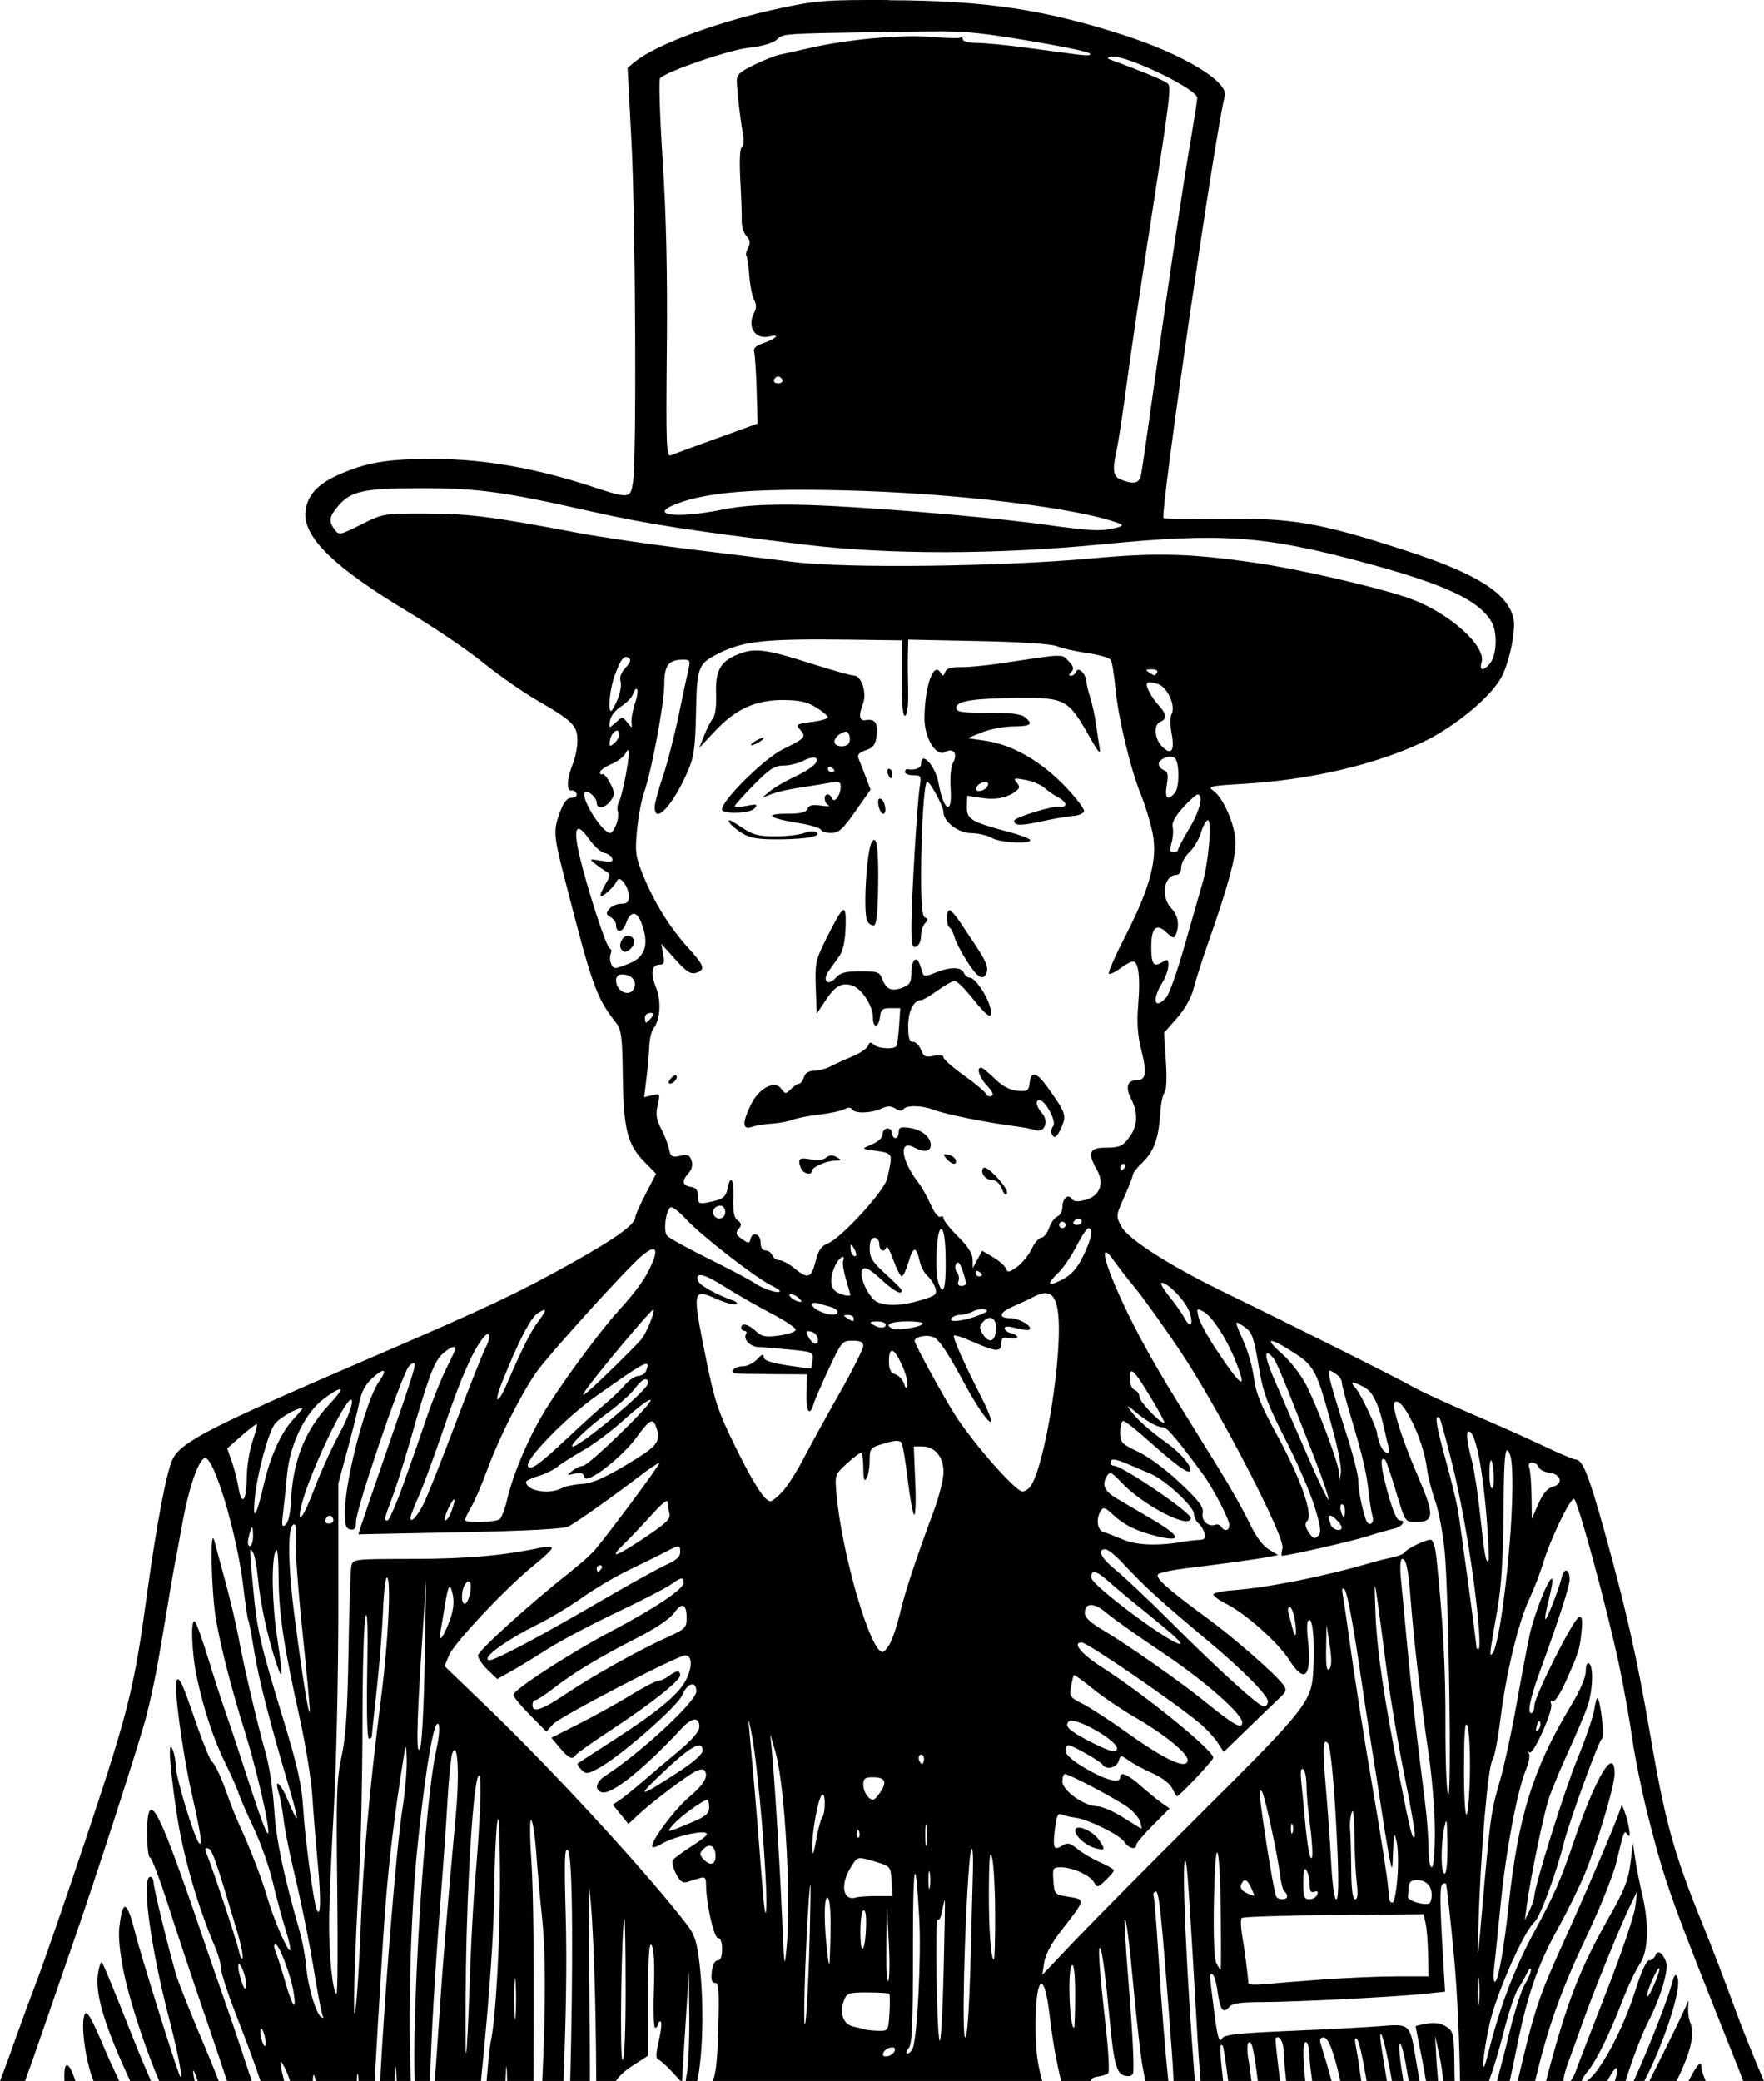 <?xml version="1.0" encoding="UTF-8" standalone="no"?>
<!-- Created with Inkscape (http://www.inkscape.org/) -->

<svg
   width="53.986mm"
   height="63.68mm"
   viewBox="0 0 53.986 63.68"
   version="1.1"
   id="svg817"
   xml:space="preserve"
   inkscape:version="1.2 (dc2aedaf03, 2022-05-15)"
   sodipodi:docname="Vintage man.svg"
   xmlns:inkscape="http://www.inkscape.org/namespaces/inkscape"
   xmlns:sodipodi="http://sodipodi.sourceforge.net/DTD/sodipodi-0.dtd"
   xmlns="http://www.w3.org/2000/svg"
   xmlns:svg="http://www.w3.org/2000/svg"
   xmlns:rdf="http://www.w3.org/1999/02/22-rdf-syntax-ns#"
   xmlns:cc="http://creativecommons.org/ns#"
   xmlns:dc="http://purl.org/dc/elements/1.1/"><title
     id="title848">Vintage man</title><sodipodi:namedview
     id="namedview819"
     pagecolor="#ffffff"
     bordercolor="#666666"
     borderopacity="1.0"
     inkscape:showpageshadow="2"
     inkscape:pageopacity="0.0"
     inkscape:pagecheckerboard="0"
     inkscape:deskcolor="#d1d1d1"
     inkscape:document-units="mm"
     showgrid="false"
     inkscape:zoom="0.46654893"
     inkscape:cx="690.17412"
     inkscape:cy="154.32465"
     inkscape:window-width="1536"
     inkscape:window-height="793"
     inkscape:window-x="-8"
     inkscape:window-y="-8"
     inkscape:window-maximized="1"
     inkscape:current-layer="layer1" /><defs
     id="defs814" /><g
     inkscape:label="Lager 1"
     inkscape:groupmode="layer"
     id="layer1"
     transform="translate(80.635,-11.803)"><path
       id="path833"
       style="fill:#000000;stroke-width:0.098"
       d="m -53.43,11.804 c -1.939,-0.007 -2.215,0.014 -3.347,0.256 -1.861,0.398 -3.764,1.098 -4.412,1.623 l -0.239,0.193 0.118,2.25 c 0.124,2.352 0.16,9.605 0.052,10.393 -0.076,0.553 -0.099,0.556 -1.276,0.17 -1.709,-0.561 -3.287,-0.836 -4.804,-0.84 -1.45,-0.004 -2.073,0.1 -2.948,0.489 -0.627,0.279 -0.937,0.619 -0.999,1.095 -0.102,0.791 0.867,1.736 3.227,3.146 0.739,0.442 1.734,1.118 2.21,1.503 0.476,0.385 1.22,0.905 1.654,1.155 1.088,0.628 1.23,0.77 1.23,1.229 0,0.209 -0.066,0.538 -0.147,0.732 -0.174,0.416 -0.193,0.83 -0.037,0.796 0.061,-0.014 0.131,0.031 0.156,0.098 0.026,0.072 -0.035,0.123 -0.146,0.123 -0.135,0 -0.239,0.124 -0.352,0.421 -0.216,0.566 -0.206,0.724 0.131,2.036 0.853,3.324 0.971,3.653 1.573,4.423 0.168,0.214 0.195,0.421 0.211,1.622 0.021,1.63 0.138,2.104 0.646,2.624 l 0.373,0.382 -0.318,0.614 c -0.175,0.338 -0.319,0.66 -0.319,0.715 0,0.219 -0.605,0.655 -1.955,1.409 -1.641,0.916 -2.563,1.351 -6.055,2.855 -5.002,2.153 -5.901,2.614 -6.154,3.153 -0.186,0.396 -0.489,1.998 -0.772,4.073 -0.395,2.899 -0.566,3.593 -1.789,7.265 -0.647,1.941 -1.355,3.998 -1.574,4.57 -0.219,0.572 -0.608,1.637 -0.866,2.367 -0.091,0.258 -0.184,0.498 -0.277,0.743 h 0.766 c 0.164,-0.445 0.336,-0.937 0.542,-1.536 0.305,-0.888 0.701,-2.035 0.88,-2.548 0.733,-2.099 2.12,-6.391 2.302,-7.126 0.218,-0.88 0.325,-1.433 0.607,-3.145 0.107,-0.649 0.217,-1.29 0.245,-1.425 0.028,-0.135 0.137,-0.726 0.244,-1.313 0.188,-1.036 0.46,-1.841 0.665,-1.967 0.263,-0.162 1.005,2.288 1.199,3.959 0.059,0.509 0.125,0.954 0.147,0.989 0.022,0.035 0.106,0.477 0.187,0.981 0.134,0.835 0.482,2.182 1.102,4.274 0.127,0.429 0.216,0.796 0.197,0.814 -0.019,0.019 -0.133,-0.211 -0.255,-0.51 -0.225,-0.555 -0.454,-0.764 -0.299,-0.274 0.047,0.149 0.113,0.508 0.147,0.799 0.034,0.291 0.168,0.976 0.297,1.523 0.292,1.236 0.482,2.186 0.691,3.45 0.089,0.54 0.187,1.022 0.218,1.072 0.031,0.05 0.008,0.061 -0.05,0.025 -0.161,-0.1 -0.41,-0.931 -0.46,-1.537 -0.025,-0.297 -0.114,-0.784 -0.199,-1.081 -0.503,-1.758 -0.721,-2.8 -0.781,-3.735 -0.036,-0.568 -0.147,-1.319 -0.247,-1.671 -0.266,-0.94 -0.679,-2.695 -0.833,-3.538 -0.074,-0.405 -0.256,-1.179 -0.403,-1.72 -0.148,-0.541 -0.303,-1.116 -0.345,-1.278 -0.144,-0.557 -0.102,1.541 0.049,2.408 0.149,0.859 0.481,2.145 0.888,3.44 0.259,0.826 0.598,2.205 0.688,2.801 0.096,0.638 -0.086,0.228 -0.589,-1.327 -0.254,-0.784 -0.563,-1.713 -0.687,-2.064 -0.124,-0.351 -0.368,-1.103 -0.541,-1.671 -0.173,-0.568 -0.355,-1.074 -0.404,-1.125 -0.14,-0.147 -0.106,0.932 0.053,1.684 0.213,1.003 0.511,1.904 0.879,2.653 0.181,0.369 0.364,0.781 0.405,0.916 0.041,0.135 0.248,0.61 0.459,1.056 0.211,0.446 0.476,1.198 0.588,1.671 0.112,0.473 0.287,1.122 0.389,1.442 0.101,0.32 0.163,0.603 0.137,0.629 -0.066,0.066 -0.497,-0.928 -0.691,-1.595 -0.171,-0.59 -0.521,-1.501 -0.853,-2.221 -0.112,-0.243 -0.282,-0.67 -0.379,-0.949 -0.179,-0.518 -0.372,-0.929 -0.477,-1.017 -0.068,-0.057 -0.333,-0.738 -0.667,-1.718 -0.284,-0.834 -0.424,-1.009 -0.424,-0.53 0,0.517 0.263,2.29 0.48,3.235 0.273,1.189 0.34,1.636 0.228,1.519 -0.146,-0.152 -0.707,-1.99 -0.714,-2.341 -0.004,-0.172 -0.045,-0.401 -0.091,-0.509 -0.15,-0.35 -0.113,0.338 0.1,1.827 0.188,1.316 0.641,2.913 1.192,4.201 0.1,0.234 0.182,0.531 0.182,0.659 0,0.128 0.204,0.755 0.452,1.392 0.351,0.899 0.582,1.524 0.757,2.049 h 0.723 c -0.167,-0.672 -0.147,-0.755 0.077,-0.283 0.033,0.07 0.068,0.185 0.103,0.283 h 0.699 c -2.82e-4,-0.257 0.036,-0.238 0.089,0 h 1.256 c 0.003,-0.198 0.019,-0.288 0.04,-0.177 0.009,0.049 0.012,0.114 0.014,0.177 h 0.492 c 0.056,-1.035 0.133,-2.342 0.261,-4.379 0.126,-1.989 0.306,-3.551 0.669,-5.799 0.022,-0.135 0.046,0.02 0.053,0.344 0.007,0.324 -0.051,0.988 -0.128,1.474 -0.194,1.213 -0.55,5.715 -0.687,8.359 h 0.443 c 0.008,-0.26 0.018,-0.453 0.031,-0.439 0.008,0.008 0.022,0.228 0.036,0.439 h 0.43 c -0.087,-1.858 -0.014,-4.983 0.189,-7.032 0.206,-2.087 0.459,-3.715 0.602,-3.877 0.109,-0.123 0.102,0.283 -0.013,0.781 -0.252,1.095 -0.565,5.045 -0.654,8.256 -0.024,0.855 -0.025,1.413 -0.004,1.873 h 0.469 c 0.024,-1.152 0.136,-3.183 0.329,-5.656 0.078,-1 0.172,-2.349 0.209,-2.998 0.037,-0.649 0.101,-1.268 0.141,-1.376 0.164,-0.434 0.226,0.613 0.11,1.867 -0.268,2.898 -0.416,4.738 -0.554,6.87 -0.032,0.499 -0.064,0.912 -0.094,1.292 h 1.417 c 0.005,-0.054 0.008,-0.098 0.013,-0.153 0.246,-2.434 0.382,-4.399 0.393,-5.7 0.007,-0.784 0.045,-1.69 0.085,-2.015 0.051,-0.413 0.077,0.009 0.088,1.407 0.015,2.011 -0.122,4.549 -0.284,5.277 -0.026,0.117 -0.073,0.583 -0.124,1.185 h 0.577 c 0.011,-0.311 0.023,-0.512 0.035,-0.425 0.007,0.049 0.012,0.236 0.017,0.425 h 0.804 c 0.025,-3.278 0.005,-5.754 -0.065,-6.787 -0.049,-0.733 -0.049,-1.243 0,-1.196 0.047,0.045 0.117,0.509 0.154,1.032 0.037,0.523 0.114,1.37 0.169,1.884 0.121,1.114 0.121,2.761 0.013,5.067 h 0.649 c 0.081,-2.035 0.107,-3.703 0.068,-5.067 -0.048,-1.719 -0.036,-2.091 0.067,-1.994 0.16,0.151 0.159,3.71 0.071,7.061 h 0.603 c -0.002,-0.513 -0.003,-0.982 -0.009,-1.676 -0.022,-2.433 -0.028,-4.334 -0.012,-4.226 0.129,0.888 0.206,3.617 0.215,5.902 h 0.6 c 0.108,-0.163 0.272,-0.313 0.501,-0.461 l 0.485,-0.314 0.003,-1.777 c 0.002,-1.329 0.03,-1.731 0.11,-1.593 0.068,0.117 0.092,0.613 0.065,1.351 -0.023,0.642 -0.006,1.167 0.038,1.167 0.043,0 0.079,-0.044 0.079,-0.098 0,-0.054 0.038,-0.098 0.085,-0.098 0.047,0 0.026,0.254 -0.046,0.565 -0.098,0.421 -0.103,0.575 -0.018,0.604 0.062,0.021 0.25,0.188 0.417,0.37 l 0.261,0.285 h 0.045 l 0.018,-0.324 c 0.011,-0.203 0.059,-0.967 0.107,-1.696 l 0.086,-1.327 0.012,1.376 c 0.007,0.757 -0.032,1.566 -0.085,1.799 -0.015,0.063 -0.016,0.114 -0.024,0.172 h 0.351 c 0.17,-0.76 0.217,-2.321 0.072,-3.579 -0.076,-0.657 -0.149,-0.894 -0.366,-1.179 -1.163,-1.531 -4.101,-4.73 -6.154,-6.703 l -1.285,-1.235 0.138,-0.332 c 0.158,-0.381 1.783,-2.105 2.597,-2.754 0.301,-0.24 0.548,-0.476 0.548,-0.524 0,-0.048 -0.144,-0.056 -0.319,-0.019 -1.154,0.246 -2.283,0.346 -3.929,0.348 -1.829,0.002 -1.841,0.003 -1.888,0.223 -0.026,0.122 -0.065,1.305 -0.087,2.629 -0.03,1.814 -0.082,2.601 -0.212,3.192 -0.151,0.684 -0.167,1.198 -0.132,4.047 0.022,1.795 0.012,3.246 -0.023,3.224 -0.119,-0.074 -0.232,-1.173 -0.226,-2.207 0.003,-0.568 0.068,-2.116 0.144,-3.44 0.076,-1.324 0.138,-4.111 0.138,-6.192 v -3.784 l 0.28,-1.032 c 0.154,-0.568 0.32,-1.231 0.368,-1.474 0.059,-0.298 0.187,-0.532 0.393,-0.719 0.37,-0.336 0.48,-0.281 0.206,0.104 -0.401,0.564 -1.042,3.011 -1.048,4.004 -0.002,0.388 0.032,0.496 0.169,0.523 0.131,0.026 0.173,-0.032 0.174,-0.243 0.003,-0.381 1.336,-4.316 1.601,-4.725 0.044,-0.068 0.117,-0.123 0.162,-0.123 0.097,0 0.037,0.196 -0.864,2.801 -0.374,1.081 -0.713,2.072 -0.753,2.203 l -0.074,0.237 3.111,-0.064 c 2.092,-0.043 3.182,-0.101 3.328,-0.18 0.261,-0.14 1.378,-0.932 2.165,-1.535 0.314,-0.241 0.587,-0.422 0.606,-0.402 0.032,0.032 -1.451,2.032 -1.963,2.65 -0.108,0.13 -0.44,0.428 -0.737,0.662 -1.222,0.961 -2.85,2.433 -2.85,2.577 0,0.085 0.133,0.282 0.295,0.437 l 0.295,0.282 0.418,-0.233 c 0.23,-0.128 0.727,-0.431 1.106,-0.674 0.378,-0.242 1.325,-0.745 2.104,-1.116 0.779,-0.371 1.537,-0.762 1.686,-0.868 0.323,-0.23 0.387,-0.238 0.387,-0.049 0,0.19 -0.875,0.775 -2.211,1.48 -1.254,0.661 -2.998,1.792 -2.998,1.944 0,0.057 0.228,0.335 0.506,0.616 l 0.506,0.511 0.206,-0.23 c 0.203,-0.226 3.814,-2.106 4.045,-2.106 0.218,0 0.222,0.381 0.009,0.777 -0.239,0.443 -0.887,0.975 -2.292,1.877 -0.531,0.341 -0.985,0.636 -1.009,0.656 -0.024,0.02 0.026,0.105 0.111,0.189 0.14,0.14 0.186,0.137 0.499,-0.027 0.647,-0.338 2.44,-1.899 2.588,-2.253 0.159,-0.381 0.432,-0.453 0.432,-0.114 -4.45e-4,0.304 -1.689,1.87 -2.776,2.575 -0.295,0.191 -0.353,0.422 -0.128,0.508 0.286,0.11 1.294,-0.696 2.503,-2.002 0.113,-0.122 0.271,-0.221 0.352,-0.221 0.089,0 0.145,0.088 0.142,0.221 -0.004,0.149 -0.218,0.398 -0.655,0.762 -0.357,0.297 -0.853,0.717 -1.102,0.934 -0.249,0.216 -0.552,0.459 -0.673,0.541 l -0.22,0.147 0.239,0.295 0.239,0.295 0.327,-0.304 c 0.391,-0.364 1.423,-1.145 1.715,-1.299 0.115,-0.06 0.236,-0.082 0.27,-0.048 0.162,0.162 0.019,0.428 -0.44,0.815 -0.478,0.403 -1.24,1.436 -1.136,1.54 0.027,0.027 0.152,-0.015 0.279,-0.093 0.303,-0.187 1.092,-0.394 1.324,-0.347 0.138,0.028 0.047,0.126 -0.37,0.394 -0.305,0.196 -0.581,0.4 -0.613,0.451 -0.032,0.052 0.012,0.236 0.099,0.41 0.118,0.237 0.204,0.301 0.342,0.258 0.102,-0.032 0.274,-0.085 0.382,-0.118 0.162,-0.05 0.197,-0.015 0.197,0.195 0,0.562 0.239,1.635 0.364,1.635 0.08,0 0.127,0.128 0.127,0.344 0,0.228 -0.046,0.344 -0.137,0.344 -0.083,0 -0.153,0.135 -0.177,0.344 -0.029,0.25 -0.002,0.344 0.098,0.344 0.115,0 0.132,0.242 0.098,1.401 -0.028,0.959 -0.062,1.32 -0.166,1.602 h 10.083 c -0.141,-0.495 -0.197,-0.908 -0.205,-1.529 -0.02,-1.662 0.259,-1.976 0.429,-0.485 0.084,0.737 0.208,1.419 0.353,2.013 h 0.903 c 0.036,-0.093 0.097,-0.12 0.217,-0.136 0.135,-0.018 0.279,-0.065 0.32,-0.104 0.041,-0.039 0.011,-0.644 -0.066,-1.343 -0.218,-1.958 -0.265,-2.676 -0.162,-2.451 0.05,0.108 0.162,0.971 0.25,1.917 0.163,1.746 0.231,1.966 0.61,1.966 0.071,0 0.132,-0.055 0.137,-0.123 0.022,-0.325 -0.034,-1.359 -0.16,-2.919 -0.076,-0.943 -0.123,-1.73 -0.105,-1.748 0.051,-0.051 0.128,0.557 0.301,2.381 0.088,0.919 0.199,1.87 0.248,2.113 0.025,0.126 0.051,0.285 0.079,0.447 h 0.709 c -0.098,-0.927 -0.212,-2.354 -0.303,-3.837 -0.059,-0.972 -0.127,-1.798 -0.15,-1.836 -0.023,-0.038 -8.55e-4,-0.094 0.05,-0.126 0.118,-0.073 0.181,0.525 0.508,4.87 0.026,0.348 0.042,0.652 0.055,0.928 h 0.651 c -0.247,-3.154 -0.417,-6.85 -0.29,-6.735 0.054,0.049 0.096,0.653 0.371,5.403 0.029,0.491 0.06,0.913 0.093,1.332 h 0.69 c -0.104,-0.965 -0.115,-1.187 -0.014,-1.081 0.027,0.028 0.092,0.464 0.171,1.081 h 0.711 c -0.034,-0.285 -0.066,-0.525 -0.089,-0.644 -0.046,-0.243 -0.048,-0.479 -0.004,-0.523 0.098,-0.101 0.164,0.169 0.288,1.167 h 0.68 c -0.089,-0.722 -0.153,-1.289 -0.134,-1.308 0.123,-0.123 0.253,0.133 0.253,0.498 -1.9e-4,0.14 0.027,0.438 0.069,0.81 h 0.585 c -0.08,-0.803 -0.076,-1.253 0.034,-1.185 0.054,0.033 0.098,0.25 0.098,0.482 0,0.101 0.029,0.349 0.078,0.703 h 0.595 c -0.082,-0.305 -0.183,-0.654 -0.339,-1.16 -0.034,-0.11 -5.58e-4,-0.172 0.093,-0.172 0.15,0 0.313,0.431 0.514,1.332 h 0.641 c -0.073,-0.523 -0.122,-0.831 -0.163,-1.037 -0.046,-0.227 -0.036,-0.311 0.028,-0.246 0.071,0.072 0.164,0.509 0.299,1.283 h 0.619 c -0.126,-0.754 -0.203,-1.247 -0.203,-1.317 0,-0.408 0.171,0.263 0.358,1.317 h 0.35 c -0.008,-0.048 -0.012,-0.08 -0.02,-0.128 -0.18,-1.055 -0.11,-1.421 0.085,-0.442 0.021,0.106 0.066,0.395 0.096,0.57 h 0.333 c -0.049,-0.287 -0.102,-0.601 -0.134,-0.791 -0.16,-0.95 -0.175,-0.963 -1.064,-0.888 -0.408,0.034 -1.644,0.099 -2.745,0.145 -1.494,0.061 -2.023,0.116 -2.083,0.214 -0.112,0.18 -0.153,0.036 -0.282,-0.985 -0.126,-0.998 -0.127,-1.017 -0.019,-0.951 0.047,0.029 0.115,0.273 0.15,0.542 0.072,0.542 0.172,0.668 0.355,0.447 0.091,-0.11 0.346,-0.147 1.019,-0.148 1.014,-0.002 4.018,-0.155 4.961,-0.253 l 0.624,-0.065 -0.062,-1.044 c -0.097,-1.622 -0.103,-2.159 -0.027,-2.235 0.039,-0.039 0.09,-0.05 0.114,-0.026 0.024,0.024 0.135,1.014 0.246,2.198 0.105,1.124 0.171,2.691 0.187,3.84 h 0.89 c 0.019,-0.059 0.039,-0.141 0.056,-0.18 0.075,-0.18 0.255,-0.79 0.399,-1.354 0.144,-0.564 0.335,-1.137 0.424,-1.272 0.089,-0.135 0.214,-0.356 0.278,-0.491 0.063,-0.135 0.118,-0.185 0.123,-0.11 0.004,0.075 -0.08,0.278 -0.188,0.452 -0.108,0.174 -0.331,0.887 -0.498,1.584 -0.106,0.444 -0.228,0.901 -0.35,1.371 h 0.386 c 0.055,-0.244 0.125,-0.567 0.203,-0.961 0.328,-1.646 0.651,-2.586 1.276,-3.712 0.285,-0.514 0.655,-1.265 0.821,-1.671 0.385,-0.938 0.912,-2.703 0.912,-3.058 0,-0.861 -0.571,0.077 -1.233,2.026 -0.422,1.241 -0.608,1.669 -1.222,2.801 -0.623,1.148 -1.061,2.308 -1.43,3.784 -0.214,0.856 -0.165,0.041 0.058,-0.959 0.207,-0.929 1.057,-2.85 1.38,-3.12 0.156,-0.13 0.654,-1.469 0.877,-2.359 0.174,-0.696 1.079,-3.183 1.18,-3.245 0.084,-0.052 -0.035,-1.143 -0.135,-1.243 -0.021,-0.021 -0.068,0.144 -0.104,0.369 -0.036,0.224 -0.265,0.893 -0.51,1.487 -0.395,0.957 -1.311,3.884 -1.323,4.224 -0.003,0.071 -0.068,0.262 -0.146,0.424 l -0.142,0.295 0.059,-0.442 c 0.112,-0.848 0.518,-2.812 0.681,-3.296 0.09,-0.268 0.357,-0.91 0.593,-1.425 0.236,-0.516 0.496,-1.129 0.579,-1.364 0.17,-0.482 0.2,-1.244 0.052,-1.335 -0.057,-0.035 -0.098,0.065 -0.098,0.242 0,0.183 -0.169,0.582 -0.43,1.013 -1.176,1.944 -1.638,3.411 -1.927,6.116 -0.144,1.346 -0.312,2.308 -0.416,2.372 -0.048,0.029 -0.062,-0.159 -0.032,-0.422 0.03,-0.261 0.122,-1.157 0.204,-1.989 0.158,-1.601 0.507,-3.445 0.77,-4.075 0.087,-0.208 0.129,-0.429 0.094,-0.491 -0.035,-0.062 -0.028,-0.08 0.016,-0.04 0.11,0.1 0.734,-1.293 0.663,-1.479 -0.034,-0.088 -0.016,-0.124 0.044,-0.086 0.058,0.036 0.228,-0.22 0.398,-0.598 0.401,-0.895 0.429,-0.982 0.486,-1.532 0.039,-0.372 0.02,-0.469 -0.083,-0.436 -0.173,0.055 -1.361,2.417 -1.361,2.706 0,0.123 -0.043,0.223 -0.096,0.223 -0.126,0 -0.029,-0.466 0.265,-1.272 0.586,-1.609 0.912,-2.617 0.912,-2.82 0,-0.318 -0.164,-0.373 -0.238,-0.08 -0.103,0.411 -0.466,1.338 -0.508,1.297 -0.021,-0.021 0.028,-0.296 0.11,-0.61 0.082,-0.314 0.126,-0.594 0.099,-0.622 -0.089,-0.089 -0.548,1.064 -0.693,1.737 -0.077,0.358 -0.257,1.314 -0.401,2.125 -0.144,0.811 -0.366,1.837 -0.493,2.28 -0.302,1.053 -0.295,0.996 -0.631,4.846 -0.06,0.69 -0.066,0.612 -0.035,-0.442 0.066,-2.213 0.292,-4.844 0.43,-5.011 0.056,-0.067 0.164,-0.625 0.24,-1.241 0.176,-1.416 0.547,-2.953 0.89,-3.691 0.146,-0.315 0.331,-0.794 0.411,-1.064 0.214,-0.727 0.837,-2.025 0.953,-1.986 0.112,0.037 1.007,3.333 1.379,5.082 0.132,0.622 0.314,1.639 0.404,2.261 0.09,0.622 0.312,1.705 0.493,2.408 0.542,2.102 0.639,2.372 2.75,7.666 0.063,0.158 0.096,0.25 0.154,0.398 h 0.63 c -0.307,-0.727 -0.658,-1.595 -0.885,-2.217 -0.286,-0.784 -0.718,-1.912 -0.96,-2.506 -0.914,-2.246 -1.174,-3.185 -1.645,-5.937 -0.388,-2.268 -0.735,-3.812 -1.375,-6.113 -0.495,-1.781 -0.683,-2.25 -0.899,-2.25 -0.06,0 -0.491,-0.182 -0.956,-0.404 -0.465,-0.222 -1.465,-0.668 -2.222,-0.991 -0.757,-0.323 -1.553,-0.689 -1.769,-0.813 -0.462,-0.266 -3.752,-1.915 -5.651,-2.834 -1.781,-0.861 -3.086,-1.687 -3.304,-2.092 -0.167,-0.311 -0.166,-0.33 0.092,-0.904 0.145,-0.323 0.263,-0.628 0.263,-0.679 0,-0.051 0.132,-0.218 0.293,-0.372 0.348,-0.334 0.498,-0.744 0.543,-1.49 0.019,-0.303 0.078,-0.596 0.132,-0.65 0.06,-0.06 0.076,-0.439 0.042,-0.964 l -0.056,-0.865 0.394,-0.448 c 0.244,-0.278 0.439,-0.626 0.513,-0.916 0.065,-0.257 0.274,-0.91 0.464,-1.451 0.581,-1.652 0.819,-2.524 0.818,-2.992 -0.001,-0.518 -0.367,-1.382 -0.678,-1.599 -0.191,-0.134 -0.113,-0.152 0.946,-0.215 2.035,-0.122 4.037,-0.591 5.48,-1.283 0.984,-0.472 2.096,-1.401 2.403,-2.007 0.239,-0.471 0.43,-1.421 0.354,-1.765 -0.171,-0.778 -1.13,-1.381 -3.317,-2.087 -2.691,-0.868 -3.427,-0.992 -5.756,-0.967 -0.88,0.009 -1.617,2.3e-4 -1.637,-0.021 -0.113,-0.115 1.564,-11.684 1.874,-12.924 0.108,-0.435 -1.266,-1.263 -3.059,-1.844 -2.467,-0.799 -4.268,-1.068 -7.224,-1.079 z m 1.486,0.96 c 1.005,0.004 1.457,0.066 2.741,0.277 1,0.165 1.862,0.343 1.917,0.397 0.065,0.065 -0.067,0.076 -0.393,0.032 -0.27,-0.036 -0.975,-0.13 -1.566,-0.209 -0.591,-0.079 -1.266,-0.144 -1.499,-0.144 -0.233,0 -0.424,-0.047 -0.424,-0.104 0,-0.057 -0.034,-0.083 -0.076,-0.057 -0.042,0.026 -0.446,0.015 -0.897,-0.023 -0.895,-0.077 -2.563,0.075 -3.702,0.337 -0.374,0.086 -0.792,0.179 -0.928,0.206 -0.136,0.027 -0.49,0.168 -0.786,0.313 -0.447,0.218 -0.537,0.304 -0.529,0.508 0.015,0.375 0.111,1.187 0.186,1.586 0.039,0.209 0.027,0.383 -0.031,0.418 -0.061,0.038 -0.079,0.426 -0.047,1.019 0.029,0.527 0.048,1.088 0.043,1.248 -0.005,0.159 0.06,0.366 0.144,0.459 0.116,0.128 0.128,0.216 0.05,0.361 -0.057,0.106 -0.08,0.214 -0.053,0.242 0.027,0.027 0.068,0.297 0.09,0.6 0.022,0.302 0.088,0.64 0.147,0.749 0.074,0.139 0.076,0.257 0.005,0.389 -0.233,0.436 0.025,0.837 0.47,0.73 0.349,-0.084 0.192,0.076 -0.208,0.212 -0.206,0.07 -0.298,0.156 -0.267,0.249 0.026,0.078 0.061,0.607 0.078,1.175 l 0.03,1.032 -1.257,0.455 c -0.691,0.25 -1.323,0.483 -1.405,0.517 -0.13,0.055 -0.144,-0.336 -0.116,-3.256 0.022,-2.294 -0.018,-4.074 -0.127,-5.766 -0.087,-1.346 -0.123,-2.482 -0.08,-2.523 0.222,-0.215 2.116,-0.863 2.705,-0.926 0.412,-0.044 0.738,-0.138 0.865,-0.248 0.223,-0.194 0.056,-0.182 3.682,-0.24 0.509,-0.008 0.905,-0.013 1.24,-0.012 z m 5.404,0.771 c 0.567,0.042 2.546,1.003 2.546,1.265 0,0.063 -0.088,0.628 -0.194,1.255 -0.26,1.527 -0.723,4.625 -1.14,7.628 -0.188,1.351 -0.363,2.557 -0.39,2.678 -0.052,0.234 -0.235,0.27 -0.61,0.12 -0.244,-0.098 -0.27,-0.278 -0.131,-0.912 0.05,-0.227 0.186,-1.12 0.302,-1.985 0.116,-0.865 0.362,-2.546 0.546,-3.735 0.842,-5.433 0.838,-5.398 0.687,-5.511 -0.118,-0.088 -0.844,-0.387 -1.675,-0.689 -0.165,-0.06 -0.17,-0.078 -0.035,-0.111 0.024,-0.006 0.056,-0.007 0.093,-0.004 z m -10.28,9.789 c 0.051,0 0.109,0.048 0.128,0.106 0.019,0.058 -0.038,0.106 -0.128,0.106 -0.09,0 -0.148,-0.047 -0.129,-0.106 0.019,-0.058 0.077,-0.106 0.129,-0.106 z m -10.909,3.419 c 1.737,7.06e-4 2.514,0.108 5.209,0.716 1.668,0.377 3.103,0.599 6.536,1.013 2.556,0.308 5.846,0.304 9.091,-0.013 3.636,-0.355 4.935,-0.266 7.961,0.546 2.518,0.675 3.566,1.163 3.952,1.84 0.169,0.296 0.154,0.961 -0.027,1.219 h 1.92e-4 c -0.193,0.276 -0.373,0.285 -0.287,0.015 0.156,-0.493 -0.954,-1.498 -2.15,-1.945 -0.836,-0.313 -3.354,-0.9 -4.717,-1.1 -2.026,-0.297 -3.06,-0.326 -5.077,-0.142 -2.744,0.251 -7.491,0.308 -9.091,0.111 -0.703,-0.087 -2.206,-0.272 -3.342,-0.411 -1.135,-0.139 -2.617,-0.358 -3.292,-0.485 -2.643,-0.499 -3.305,-0.583 -4.619,-0.587 -1.319,-0.004 -1.331,-0.002 -2.002,0.335 -0.651,0.327 -0.68,0.332 -0.811,0.153 -0.191,-0.261 -0.171,-0.386 0.113,-0.724 0.383,-0.456 0.792,-0.542 2.552,-0.541 z m 11.977,0.051 c 0.281,0.002 0.579,0.007 0.893,0.014 3.463,0.081 7.247,0.537 8.507,1.025 0.099,0.038 0.051,0.081 -0.147,0.128 -0.44,0.106 -0.759,0.091 -2.162,-0.103 -1.891,-0.261 -5.989,-0.589 -7.617,-0.609 -1.011,-0.013 -1.664,0.031 -2.247,0.149 -1.546,0.313 -2.393,0.14 -1.205,-0.246 0.695,-0.226 1.674,-0.339 3.18,-0.357 0.251,-0.003 0.517,-0.003 0.798,-0.001 z m 0.241,4.576 c 0.266,4.83e-4 0.557,0.003 0.878,0.007 l 1.597,0.021 v 1.185 c 0,0.826 0.032,1.165 0.106,1.12 0.063,-0.039 0.099,-0.35 0.088,-0.768 -0.01,-0.386 -0.014,-0.894 -0.008,-1.13 l 0.011,-0.429 2.138,0.044 c 1.324,0.027 2.245,0.088 2.42,0.16 0.155,0.064 0.571,0.157 0.925,0.208 0.353,0.05 0.675,0.144 0.715,0.208 0.04,0.065 0.104,0.449 0.142,0.855 0.086,0.919 0.457,2.472 0.781,3.269 0.135,0.332 0.296,0.864 0.359,1.182 0.155,0.79 -0.075,1.661 -0.824,3.123 -0.315,0.614 -0.547,1.141 -0.516,1.172 0.031,0.031 0.187,-0.04 0.346,-0.158 0.159,-0.118 0.335,-0.214 0.39,-0.214 0.171,0 0.232,0.479 0.164,1.295 -0.048,0.577 -0.023,0.95 0.094,1.418 0.179,0.712 0.143,0.923 -0.154,0.923 -0.279,0 -0.338,0.22 -0.155,0.576 0.201,0.388 0.196,0.794 -0.012,1.098 -0.236,0.345 -0.322,0.387 -0.792,0.389 -0.48,0.002 -0.541,0.165 -0.249,0.674 0.241,0.421 0.092,0.809 -0.356,0.925 -0.235,0.061 -0.355,0.052 -0.407,-0.031 -0.107,-0.173 -0.291,-0.017 -0.291,0.247 0,0.126 -0.069,0.256 -0.152,0.288 -0.084,0.032 -0.199,0.191 -0.255,0.354 -0.057,0.163 -0.163,0.296 -0.236,0.296 -0.073,0 -0.207,0.156 -0.297,0.346 -0.09,0.19 -0.292,0.437 -0.447,0.548 -0.243,0.173 -0.291,0.18 -0.341,0.052 -0.032,-0.082 -0.208,-0.239 -0.392,-0.347 l -0.334,-0.197 -0.145,0.266 -0.145,0.266 -0.004,-0.266 c -0.003,-0.182 -0.144,-0.404 -0.446,-0.702 -0.243,-0.24 -0.442,-0.488 -0.442,-0.551 0,-0.063 -0.045,-0.087 -0.101,-0.053 -0.055,0.034 -0.187,-0.132 -0.292,-0.37 -0.105,-0.238 -0.275,-0.54 -0.376,-0.671 -0.536,-0.69 -0.616,-1.341 -0.133,-1.082 0.3,0.16 0.508,0.13 0.508,-0.074 0,-0.25 -0.282,-0.474 -0.663,-0.527 -0.26,-0.036 -0.319,-0.011 -0.319,0.136 0,0.099 -0.044,0.179 -0.098,0.179 -0.054,0 -0.098,-0.066 -0.098,-0.147 0,-0.081 -0.066,-0.147 -0.147,-0.147 -0.081,0 -0.148,0.079 -0.148,0.175 0,0.104 -0.129,0.229 -0.319,0.309 -0.312,0.131 -0.313,0.135 -0.074,0.172 0.756,0.115 0.71,0.042 0.539,0.865 -0.078,0.379 -1.421,1.847 -1.831,2.003 -0.191,0.072 -0.281,0.207 -0.366,0.546 -0.129,0.513 -0.236,0.547 -0.651,0.207 -0.162,-0.133 -0.368,-0.243 -0.456,-0.245 -0.089,-0.002 -0.187,-0.07 -0.218,-0.151 -0.031,-0.081 -0.124,-0.147 -0.207,-0.147 -0.095,0 -0.15,-0.091 -0.15,-0.246 0,-0.269 -0.259,-0.348 -0.312,-0.096 -0.028,0.133 -0.058,0.132 -0.258,-0.009 -0.187,-0.132 -0.205,-0.184 -0.102,-0.308 0.101,-0.122 0.095,-0.17 -0.029,-0.261 -0.112,-0.082 -0.147,-0.263 -0.133,-0.677 0.021,-0.595 -0.086,-0.762 -0.181,-0.284 -0.044,0.218 -0.129,0.299 -0.381,0.36 -0.496,0.12 -0.521,0.113 -0.521,-0.15 0,-0.18 -0.059,-0.254 -0.221,-0.277 -0.26,-0.037 -0.282,-0.181 -0.065,-0.421 0.099,-0.11 0.132,-0.249 0.09,-0.382 -0.055,-0.172 -0.117,-0.198 -0.349,-0.147 -0.251,0.055 -0.289,0.031 -0.343,-0.215 -0.033,-0.153 -0.143,-0.434 -0.244,-0.625 -0.142,-0.269 -0.165,-0.429 -0.101,-0.712 0.08,-0.355 0.076,-0.363 -0.166,-0.302 l -0.248,0.062 0.071,-0.579 c 0.039,-0.319 0.078,-0.76 0.087,-0.981 0.009,-0.221 0.065,-0.465 0.126,-0.541 0.211,-0.265 0.247,-0.839 0.079,-1.259 -0.177,-0.442 -0.135,-0.697 0.115,-0.697 0.13,0 0.151,-0.064 0.104,-0.319 l -0.058,-0.319 0.429,0.477 c 0.34,0.378 0.472,0.463 0.636,0.411 0.3,-0.095 0.262,-0.21 -0.26,-0.786 -0.554,-0.612 -1.034,-1.391 -1.372,-2.227 -0.218,-0.539 -0.238,-0.692 -0.176,-1.345 0.038,-0.406 0.133,-0.918 0.211,-1.139 0.235,-0.665 0.625,-2.747 0.625,-3.335 0,-0.587 0.131,-0.753 0.595,-0.753 0.173,0 0.204,0.043 0.161,0.221 -0.03,0.122 -0.169,0.774 -0.309,1.45 -0.141,0.676 -0.365,1.546 -0.498,1.933 -0.134,0.387 -0.243,0.797 -0.243,0.909 0,0.551 0.559,-0.054 1.013,-1.097 0.19,-0.437 0.229,-0.715 0.251,-1.793 0.028,-1.409 0.061,-1.495 0.702,-1.817 0.566,-0.284 1.091,-0.395 2.402,-0.419 0.218,-0.004 0.459,-0.005 0.725,-0.005 z m -1.999,0.337 c -0.205,0.004 -0.374,0.05 -0.573,0.133 -0.512,0.214 -0.663,0.501 -0.636,1.206 0.014,0.346 -0.025,0.65 -0.093,0.733 -0.064,0.077 -0.186,0.314 -0.27,0.526 l -0.154,0.386 0.484,-0.516 c 0.633,-0.676 1.242,-0.953 2.086,-0.95 0.497,0.002 0.728,0.054 1.007,0.226 0.199,0.123 0.362,0.259 0.362,0.302 0,0.043 -0.226,0.108 -0.502,0.144 -0.477,0.063 -0.494,0.076 -0.341,0.244 0.189,0.209 0.143,0.259 -0.538,0.592 -0.563,0.275 -1.862,1.558 -1.862,1.839 4e-6,0.154 0.865,0.128 0.996,-0.03 0.107,-0.128 0.076,-0.139 -0.24,-0.079 -0.199,0.037 -0.363,0.041 -0.363,0.008 0,-0.033 0.262,-0.325 0.581,-0.65 0.479,-0.487 0.639,-0.59 0.909,-0.591 0.18,-3.33e-4 0.454,-0.066 0.608,-0.147 0.154,-0.08 0.322,-0.121 0.373,-0.089 0.153,0.095 -0.119,0.339 -0.65,0.584 -0.272,0.126 -0.606,0.321 -0.741,0.433 l -0.246,0.205 0.295,-0.114 c 0.162,-0.063 0.538,-0.15 0.835,-0.193 0.297,-0.043 0.706,-0.109 0.909,-0.146 0.32,-0.059 0.369,-0.043 0.367,0.117 -0.002,0.258 -0.194,0.521 -0.26,0.357 -0.027,-0.068 -0.09,-0.123 -0.14,-0.123 -0.135,0 -0.109,0.27 0.033,0.336 0.068,0.032 -0.038,0.034 -0.234,0.006 -0.264,-0.038 -0.372,-0.012 -0.415,0.098 -0.042,0.11 -0.207,0.15 -0.621,0.15 -0.727,0 -0.573,0.137 0.31,0.278 0.378,0.06 0.702,0.155 0.721,0.211 0.019,0.056 0.159,0.101 0.313,0.101 0.233,0 0.355,-0.109 0.743,-0.663 l 0.465,-0.663 -0.148,-0.393 c -0.082,-0.216 -0.179,-0.465 -0.217,-0.553 -0.051,-0.119 0.006,-0.186 0.22,-0.261 0.235,-0.082 0.297,-0.168 0.331,-0.46 0.044,-0.378 -0.052,-0.509 -0.338,-0.461 -0.194,0.032 -0.22,-0.14 -0.077,-0.515 0.121,-0.318 -0.051,-0.845 -0.276,-0.847 -0.089,-0.001 -0.715,-0.178 -1.391,-0.393 -0.842,-0.268 -1.283,-0.383 -1.625,-0.377 z m 9.209,0.163 c -0.247,0.009 -0.721,0.084 -1.737,0.237 -0.432,0.065 -0.972,0.115 -1.198,0.111 -0.291,-0.005 -0.43,0.038 -0.472,0.149 -0.052,0.135 -0.072,0.137 -0.149,0.013 -0.21,-0.34 -0.477,0.428 -0.486,1.398 -0.005,0.594 0.355,1.192 0.627,1.04 0.256,-0.143 0.401,0.041 0.251,0.319 -0.07,0.131 -0.101,0.455 -0.077,0.797 0.06,0.83 -0.211,0.71 -0.368,-0.163 -0.096,-0.532 -0.537,-1.015 -0.537,-0.588 0,0.128 -0.179,0.197 -0.418,0.159 -0.041,-0.006 -0.074,0.033 -0.074,0.087 0,0.054 0.114,0.098 0.254,0.098 0.239,0 0.251,0.022 0.195,0.369 -0.077,0.48 -0.251,3.422 -0.252,4.272 h -1.92e-4 c -7.24e-4,0.547 0.025,0.651 0.147,0.604 0.081,-0.031 0.147,-0.176 0.147,-0.321 0,-0.146 0.055,-0.323 0.123,-0.395 0.098,-0.104 0.098,-0.139 0,-0.175 -0.089,-0.033 -0.123,-0.383 -0.122,-1.29 6.61e-4,-1.395 0.096,-2.867 0.186,-2.866 0.094,0.001 0.501,0.759 0.501,0.932 0,0.297 0.456,0.639 0.856,0.643 0.205,0.002 0.484,0.067 0.619,0.144 0.259,0.148 1.179,0.202 1.179,0.07 0,-0.043 -0.298,-0.157 -0.662,-0.254 -1.151,-0.307 -1.286,-0.388 -1.275,-0.771 l 0.009,-0.335 0.448,0.068 c 0.438,0.067 0.805,-0.01 1.06,-0.222 0.103,-0.085 0.104,-0.134 0.004,-0.255 -0.109,-0.132 -0.076,-0.141 0.269,-0.077 0.216,0.04 0.482,0.152 0.59,0.249 0.108,0.097 0.296,0.228 0.418,0.29 0.262,0.135 0.293,0.311 0.049,0.278 -0.22,-0.03 -1.4,0.334 -1.4,0.432 0,0.159 0.179,0.163 0.838,0.021 0.377,-0.082 0.814,-0.157 0.972,-0.167 0.158,-0.01 0.306,-0.073 0.328,-0.14 0.022,-0.067 -0.248,-0.42 -0.6,-0.785 -0.738,-0.765 -1.607,-1.258 -2.423,-1.375 l -0.541,-0.078 0.44,-0.178 c 0.242,-0.098 0.673,-0.18 0.958,-0.182 0.546,-0.005 0.621,-0.066 0.355,-0.286 -0.114,-0.095 -0.452,-0.134 -1.13,-0.133 -0.833,0.002 -0.967,-0.02 -0.967,-0.16 0,-0.201 0.534,-0.282 1.916,-0.293 1.411,-0.011 1.515,0.046 2.158,1.187 0.273,0.483 0.348,0.567 0.31,0.344 -0.028,-0.162 -0.078,-0.494 -0.111,-0.737 -0.034,-0.243 -0.11,-0.597 -0.171,-0.786 -0.06,-0.189 -0.116,-0.423 -0.124,-0.519 -0.021,-0.243 -0.252,-0.458 -0.313,-0.291 -0.025,0.068 -0.095,0.123 -0.155,0.123 -0.077,0 -0.074,-0.035 0.008,-0.117 0.091,-0.091 0.073,-0.165 -0.08,-0.327 -0.108,-0.114 -0.127,-0.173 -0.374,-0.165 z m -13.191,0.038 c 0.031,-0.004 0.064,0.007 0.101,0.03 0.08,0.049 0.05,0.139 -0.099,0.298 -0.137,0.146 -0.192,0.295 -0.153,0.416 0.033,0.104 -0.008,0.351 -0.09,0.549 -0.083,0.198 -0.172,0.36 -0.198,0.36 -0.11,0 -0.036,-0.715 0.114,-1.104 0.148,-0.384 0.231,-0.535 0.325,-0.548 z m 16.104,0.376 c 0.127,-8.55e-4 0.2,0.042 0.166,0.097 -0.073,0.118 -0.063,0.118 -0.246,0 -0.119,-0.077 -0.103,-0.096 0.079,-0.097 z m -0.091,0.399 c 0.021,-0.002 0.047,-0.002 0.076,0.002 0.059,0.006 0.133,0.023 0.207,0.049 0.297,0.104 0.55,0.67 0.414,0.927 -0.043,0.082 -0.042,0.347 0.004,0.59 0.099,0.532 -0.007,0.681 -0.287,0.402 -0.239,-0.239 -0.273,-0.678 -0.059,-0.761 0.199,-0.076 0.186,-0.252 -0.036,-0.49 -0.247,-0.265 -0.436,-0.63 -0.363,-0.702 0.008,-0.008 0.023,-0.013 0.044,-0.016 z m -15.688,0.203 c 0.01,-0.002 0.02,5.57e-4 0.029,0.009 0.035,0.035 0.005,0.232 -0.065,0.438 -0.07,0.206 -0.117,0.464 -0.105,0.572 0.022,0.193 0.02,0.193 -0.127,0.008 -0.147,-0.186 -0.152,-0.186 -0.357,-1.92e-4 -0.207,0.187 -0.208,0.187 -0.174,-0.055 0.02,-0.143 0.164,-0.326 0.346,-0.442 0.171,-0.109 0.336,-0.285 0.365,-0.39 0.022,-0.079 0.057,-0.132 0.087,-0.139 z m -0.596,1.277 c 0.045,-0.005 0.079,0.028 0.079,0.115 0,0.079 -0.071,0.202 -0.157,0.274 -0.137,0.114 -0.153,0.101 -0.123,-0.103 0.023,-0.159 0.127,-0.277 0.201,-0.286 z m 7.03,0.032 c 0.039,0.006 0.064,0.037 0.086,0.095 0.031,0.081 0.028,0.193 -0.007,0.25 -0.096,0.156 -0.445,0.124 -0.445,-0.041 0,-0.079 0.089,-0.192 0.198,-0.25 0.077,-0.041 0.13,-0.06 0.169,-0.054 z m -2.544,0.184 c -0.01,-5.57e-4 -0.024,0.002 -0.042,0.007 -0.036,0.01 -0.085,0.031 -0.139,0.06 -0.108,0.058 -0.196,0.127 -0.196,0.154 0,0.027 0.088,0.002 0.196,-0.056 0.108,-0.058 0.197,-0.127 0.197,-0.154 0,-0.007 -0.006,-0.01 -0.016,-0.011 z m -4.138,0.378 c 0.016,-0.004 0.022,0.027 0.023,0.09 0.005,0.268 -0.203,1.311 -0.297,1.487 -0.049,0.092 -0.066,0.228 -0.038,0.302 0.028,0.074 0.007,0.253 -0.048,0.397 -0.055,0.144 -0.137,0.263 -0.182,0.263 -0.249,0 -0.927,-1.092 -0.774,-1.246 0.085,-0.085 0.36,0.162 0.36,0.324 0,0.206 0.265,0.161 0.429,-0.072 0.129,-0.184 0.127,-0.243 -0.019,-0.53 -0.09,-0.177 -0.197,-0.303 -0.238,-0.278 -0.041,0.024 -0.074,-0.002 -0.074,-0.058 0,-0.057 0.15,-0.166 0.334,-0.242 0.184,-0.077 0.381,-0.221 0.439,-0.321 0.043,-0.074 0.069,-0.112 0.085,-0.116 z m 16.612,0.201 c 0.052,0.001 0.097,0.014 0.127,0.044 0.139,0.139 0.14,0.892 0.002,1.058 -0.224,0.27 -0.323,0.177 -0.252,-0.237 0.052,-0.31 0.033,-0.406 -0.09,-0.453 -0.086,-0.033 -0.156,-0.118 -0.156,-0.19 0,-0.119 0.214,-0.225 0.37,-0.222 z m -10.432,0.308 c 0.012,0.002 0.025,0.007 0.038,0.015 0.054,0.033 0.098,0.08 0.098,0.104 0,0.024 -0.044,0.043 -0.098,0.043 -0.054,0 -0.098,-0.047 -0.098,-0.104 0,-0.029 0.011,-0.048 0.029,-0.056 0.009,-0.004 0.02,-0.005 0.031,-0.003 z m 1.81,0.065 c -0.052,0 -0.07,0.066 -0.039,0.147 0.031,0.081 0.074,0.147 0.095,0.147 0.021,0 0.039,-0.066 0.039,-0.147 0,-0.081 -0.043,-0.147 -0.095,-0.147 z m 2.963,0.403 c 0.059,0.005 0.08,0.041 0.059,0.104 -0.024,0.073 -0.123,0.148 -0.219,0.166 -0.112,0.022 -0.159,-0.014 -0.131,-0.098 0.024,-0.073 0.123,-0.148 0.219,-0.166 0.028,-0.005 0.052,-0.007 0.072,-0.006 z m 6.481,0.384 c 0.191,0 0.068,0.499 -0.257,1.039 -0.189,0.314 -0.344,0.607 -0.344,0.651 0,0.044 -0.063,0.079 -0.141,0.079 -0.109,0 -0.122,-0.065 -0.057,-0.291 0.046,-0.16 0.061,-0.376 0.033,-0.481 -0.033,-0.128 0.071,-0.324 0.314,-0.594 0.2,-0.222 0.403,-0.403 0.451,-0.403 z m -9.704,0.127 c -0.069,-0.023 -0.093,0.056 -0.062,0.213 0.026,0.137 0.09,0.25 0.141,0.25 0.129,0 0.057,-0.418 -0.079,-0.463 z m -4.618,0.66 c -0.117,0 0.103,0.226 0.389,0.401 0.243,0.148 0.486,0.187 1.144,0.182 0.851,-0.007 1.308,-0.098 1.107,-0.222 -0.059,-0.037 -0.225,-0.022 -0.368,0.032 -0.143,0.054 -0.539,0.099 -0.879,0.099 -0.498,0 -0.69,-0.048 -0.981,-0.246 -0.199,-0.135 -0.385,-0.246 -0.413,-0.246 z m 14.635,0 c 0.131,0 0.021,1.288 -0.164,1.917 -0.079,0.27 -0.325,1.129 -0.546,1.909 -0.221,0.78 -0.475,1.498 -0.564,1.597 -0.355,0.393 -0.449,0.086 -0.132,-0.433 0.108,-0.177 0.196,-0.422 0.197,-0.544 3.23e-4,-0.196 -0.022,-0.208 -0.192,-0.102 -0.26,0.162 -0.332,0.061 -0.332,-0.466 0,-0.593 0.152,-0.742 0.461,-0.452 0.206,0.194 0.242,0.201 0.296,0.06 0.114,-0.297 0.063,-0.573 -0.147,-0.797 -0.332,-0.353 -0.22,-1.019 0.172,-1.019 0.076,0 0.135,-0.1 0.135,-0.229 0,-0.126 0.111,-0.333 0.247,-0.461 0.136,-0.128 0.298,-0.401 0.36,-0.607 0.062,-0.206 0.156,-0.375 0.209,-0.375 z m -19.254,0.263 c 0.066,0.006 0.172,0.11 0.317,0.314 0.155,0.218 0.367,0.409 0.471,0.425 0.104,0.016 0.209,0.091 0.234,0.165 0.035,0.107 -0.036,0.123 -0.336,0.072 -0.361,-0.061 -0.371,-0.057 -0.185,0.092 0.108,0.086 0.263,0.195 0.344,0.241 0.129,0.074 0.125,0.124 -0.034,0.393 -0.1,0.17 -0.163,0.327 -0.14,0.35 0.053,0.053 0.433,-0.3 0.502,-0.467 0.077,-0.186 0.36,0.191 0.36,0.48 0,0.173 -0.055,0.227 -0.234,0.227 -0.129,0 -0.292,0.071 -0.364,0.157 -0.11,0.132 -0.104,0.172 0.037,0.251 0.092,0.052 0.167,0.155 0.167,0.23 0,0.279 0.205,0.251 0.307,-0.041 0.131,-0.375 0.324,-0.388 0.463,-0.032 0.253,0.649 0.142,1.051 -0.346,1.255 -0.192,0.08 -0.389,0.146 -0.438,0.146 -0.126,0 -0.213,-0.266 -0.146,-0.442 0.031,-0.081 0.019,-0.147 -0.026,-0.147 -0.097,0 -0.715,-1.901 -0.94,-2.892 -0.12,-0.525 -0.122,-0.787 -0.012,-0.776 z m 9.056,0.34 c -0.012,-0.007 -0.024,-0.006 -0.038,0.003 -0.016,0.01 -0.033,0.03 -0.051,0.06 -0.159,0.258 -0.269,2.157 -0.14,2.411 0.05,0.098 0.143,0.16 0.207,0.139 0.08,-0.027 0.12,-0.424 0.129,-1.285 0.009,-0.853 -0.025,-1.281 -0.107,-1.328 z m -0.942,2.142 c -0.009,-0.001 -0.018,0.001 -0.029,0.007 -0.085,0.048 -0.239,0.327 -0.505,0.859 -0.333,0.668 -0.353,0.763 -0.327,1.512 l 0.029,0.8 0.246,-0.374 c 0.308,-0.469 0.492,-0.583 0.812,-0.503 0.298,0.075 0.662,0.617 0.662,0.985 0,0.343 0.175,0.333 0.215,-0.012 0.026,-0.228 0.077,-0.27 0.326,-0.27 h 0.295 l -0.035,0.541 c -0.019,0.297 -0.055,0.574 -0.079,0.614 -0.07,0.116 -0.571,0.086 -0.698,-0.041 -0.087,-0.087 -0.129,-0.079 -0.173,0.037 -0.032,0.083 -0.244,0.228 -0.47,0.322 -0.227,0.094 -0.529,0.232 -0.673,0.307 -0.143,0.075 -0.373,0.137 -0.509,0.137 -0.162,0 -0.27,0.068 -0.311,0.197 -0.034,0.108 -0.1,0.197 -0.147,0.197 -0.047,0 -0.16,0.075 -0.251,0.166 -0.156,0.156 -0.174,0.156 -0.296,-0.011 -0.2,-0.274 -0.684,-0.019 -0.93,0.49 -0.268,0.553 -0.259,0.776 0.027,0.678 0.122,-0.042 0.398,-0.086 0.614,-0.1 0.216,-0.013 0.504,-0.066 0.639,-0.118 0.135,-0.052 0.505,-0.124 0.821,-0.16 0.317,-0.036 0.657,-0.109 0.756,-0.162 0.119,-0.063 0.201,-0.063 0.241,0.002 0.083,0.135 0.573,0.124 0.887,-0.019 0.198,-0.09 0.301,-0.09 0.442,-0.002 0.117,0.073 0.206,0.08 0.244,0.019 0.079,-0.127 0.556,-0.122 0.901,0.009 0.399,0.152 1.594,0.392 2.636,0.528 0.162,0.021 0.39,0.068 0.506,0.105 0.284,0.088 0.417,-0.282 0.19,-0.532 -0.184,-0.203 -0.207,-0.436 -0.038,-0.38 0.195,0.065 0.496,0.68 0.387,0.789 -0.053,0.053 -0.073,0.157 -0.045,0.231 0.07,0.182 0.178,0.099 0.321,-0.246 0.132,-0.319 0.096,-0.416 -0.437,-1.163 -0.344,-0.482 -0.515,-0.528 -0.559,-0.15 -0.028,0.244 -0.065,0.268 -0.375,0.242 -0.235,-0.019 -0.454,-0.136 -0.692,-0.369 -0.192,-0.187 -0.38,-0.34 -0.418,-0.34 -0.154,0 -0.055,0.3 0.183,0.558 0.173,0.187 0.214,0.286 0.128,0.315 -0.069,0.023 -0.142,-0.008 -0.162,-0.068 -0.02,-0.06 -0.321,-0.312 -0.668,-0.56 -0.348,-0.248 -0.632,-0.499 -0.632,-0.557 0,-0.065 -0.114,-0.083 -0.298,-0.046 -0.254,0.051 -0.312,0.023 -0.391,-0.184 -0.051,-0.134 -0.16,-0.244 -0.243,-0.244 -0.114,0 -0.15,-0.116 -0.15,-0.484 0,-0.462 0.167,-0.793 0.401,-0.793 0.051,0 0.275,-0.133 0.499,-0.295 0.224,-0.162 0.46,-0.295 0.525,-0.295 0.065,0 0.312,0.243 0.549,0.541 0.477,0.598 0.636,0.678 0.536,0.27 -0.088,-0.359 -0.463,-0.907 -0.622,-0.908 -0.069,-3.7e-4 -0.151,-0.067 -0.183,-0.148 -0.072,-0.187 -0.435,-0.188 -0.878,-0.003 -0.263,0.11 -0.354,0.116 -0.381,0.025 -0.118,-0.397 -0.161,-0.47 -0.25,-0.415 -0.054,0.034 -0.099,0.214 -0.099,0.402 0,0.279 -0.048,0.359 -0.263,0.441 -0.336,0.128 -0.503,0.061 -0.621,-0.25 -0.086,-0.227 -0.145,-0.248 -0.671,-0.248 -0.454,0 -0.615,0.042 -0.757,0.199 -0.25,0.276 -0.43,0.087 -0.209,-0.219 0.09,-0.124 0.236,-0.328 0.325,-0.453 0.103,-0.144 0.171,-0.462 0.185,-0.87 0.012,-0.34 0.002,-0.522 -0.058,-0.53 z m 3.234,0.006 c -0.112,0 -0.11,0.464 0.003,0.534 0.048,0.03 0.114,0.159 0.146,0.287 0.032,0.128 0.203,0.459 0.379,0.736 0.332,0.52 0.503,0.62 0.605,0.353 0.06,-0.155 -0.028,-0.374 -0.334,-0.828 -0.091,-0.135 -0.289,-0.434 -0.44,-0.663 -0.151,-0.23 -0.313,-0.418 -0.359,-0.418 z m -9.859,0.786 c -0.149,0 -0.279,0.267 -0.196,0.402 0.08,0.129 0.199,0.11 0.335,-0.054 0.134,-0.161 0.059,-0.348 -0.139,-0.348 z m -0.177,1.181 c 0.27,0.002 0.44,0.152 0.402,0.353 -0.072,0.372 -0.574,0.216 -0.574,-0.178 0,-0.104 0.071,-0.176 0.172,-0.175 z m 0.872,1.178 c 0.131,0 0.137,0.027 0.037,0.147 -0.067,0.081 -0.139,0.147 -0.159,0.147 -0.02,0 -0.037,-0.066 -0.037,-0.147 0,-0.081 0.072,-0.147 0.16,-0.147 z m 0.771,1.902 c -0.035,0.007 -0.091,0.049 -0.142,0.11 -0.078,0.093 -0.085,0.15 -0.02,0.15 0.119,0 0.257,-0.186 0.189,-0.255 -0.006,-0.006 -0.016,-0.008 -0.027,-0.006 z m 8.26,2.422 c -0.064,-0.002 -0.047,0.033 0.039,0.136 0.156,0.188 0.338,0.211 0.28,0.036 -0.022,-0.068 -0.124,-0.139 -0.226,-0.159 -0.04,-0.008 -0.071,-0.013 -0.092,-0.013 z m -3.492,0.036 c -0.051,0.002 -0.099,0.024 -0.15,0.066 -0.088,0.073 -0.272,0.093 -0.486,0.052 -0.348,-0.065 -0.399,-0.016 -0.285,0.28 0.062,0.16 0.334,0.22 0.334,0.073 0,-0.113 0.452,-0.31 0.717,-0.313 0.198,-0.003 0.202,-0.012 0.039,-0.106 -0.063,-0.037 -0.118,-0.054 -0.169,-0.052 z m 8.952,0.259 c 0.057,0 0.077,0.044 0.043,0.098 -0.033,0.054 -0.08,0.098 -0.104,0.098 -0.024,0 -0.043,-0.044 -0.043,-0.098 0,-0.054 0.047,-0.098 0.104,-0.098 z m -4.265,0.114 c -0.01,2.12e-4 -0.019,0.003 -0.025,0.01 -0.12,0.12 0.051,0.368 0.254,0.368 0.129,0 0.241,0.098 0.31,0.27 0.069,0.173 0.125,0.222 0.157,0.136 0.048,-0.131 -0.462,-0.703 -0.658,-0.776 -0.014,-0.005 -0.026,-0.008 -0.037,-0.008 z m -8.07,1.164 c 0.078,0 0.142,0.088 0.142,0.197 0,0.203 -0.237,0.271 -0.344,0.098 -0.082,-0.133 0.029,-0.295 0.202,-0.295 z m -1.504,0.048 c 0.079,0.016 0.274,0.175 0.469,0.387 0.434,0.471 2.082,1.754 2.559,1.991 0.159,0.079 0.289,0.163 0.289,0.186 0,0.104 -0.509,-0.057 -0.786,-0.25 -0.135,-0.094 -0.767,-0.428 -1.403,-0.743 -0.636,-0.315 -1.205,-0.63 -1.264,-0.701 -0.118,-0.142 -0.036,-0.777 0.111,-0.868 0.006,-0.004 0.015,-0.004 0.026,-0.002 z m 12.462,0.346 c 0.051,0 0.093,0.044 0.093,0.098 0,0.054 -0.069,0.098 -0.153,0.098 -0.084,0 -0.126,-0.044 -0.092,-0.098 0.033,-0.054 0.102,-0.098 0.153,-0.098 z m -0.497,0.098 c 0.054,0 0.098,0.044 0.098,0.098 0,0.054 -0.044,0.098 -0.098,0.098 -0.054,0 -0.098,-0.044 -0.098,-0.098 0,-0.054 0.044,-0.098 0.098,-0.098 z m 0.798,0.197 c 0.158,0 0.09,0.348 -0.17,0.869 -0.187,0.376 -0.359,0.567 -0.639,0.709 -0.45,0.23 -0.485,0.15 -0.101,-0.227 0.152,-0.149 0.399,-0.514 0.549,-0.811 0.15,-0.297 0.312,-0.54 0.36,-0.54 z m -4.5,0.027 c 0.074,0.025 0.12,0.334 0.129,0.865 0.016,0.922 -0.065,1.224 -0.215,0.802 -0.133,-0.374 -0.064,-1.717 0.086,-1.667 z m -2.048,0.267 c 0.082,0 0.147,0.087 0.147,0.197 0,0.207 0.155,0.272 0.215,0.091 0.019,-0.058 0.116,0.119 0.215,0.393 0.099,0.274 0.214,0.499 0.257,0.499 0.043,0 0.136,-0.196 0.206,-0.436 0.144,-0.488 0.238,-0.498 0.34,-0.036 0.038,0.172 0.148,0.381 0.245,0.466 0.097,0.084 0.204,0.251 0.239,0.37 0.056,0.192 0.005,0.233 -0.452,0.369 -0.56,0.166 -1.004,0.186 -1.319,0.059 -0.271,-0.11 -0.609,-0.854 -0.457,-1.006 0.082,-0.082 0.225,-0.006 0.555,0.298 0.404,0.373 0.645,0.503 0.645,0.35 0,-0.032 -0.221,-0.257 -0.491,-0.5 -0.407,-0.366 -0.491,-0.499 -0.491,-0.777 0,-0.232 0.045,-0.335 0.147,-0.335 z m -0.712,0.212 c 0.016,0.003 0.042,0.041 0.085,0.115 0.057,0.099 0.086,0.198 0.063,0.221 -0.07,0.07 -0.173,-0.079 -0.17,-0.245 0.001,-0.064 0.007,-0.095 0.022,-0.091 z m -6.084,0.14 c 0.116,-0.018 0.118,0.122 -0.003,0.412 -0.189,0.453 -0.441,0.813 -1.016,1.448 -0.635,0.702 -1.83,2.331 -2.334,3.183 -0.48,0.811 -0.918,1.861 -1.101,2.64 -0.067,0.284 -0.17,0.546 -0.229,0.582 -0.154,0.095 -1.053,0.114 -1.053,0.022 0,-0.043 0.086,-0.224 0.191,-0.403 0.105,-0.179 0.328,-0.696 0.494,-1.15 0.351,-0.955 1.036,-2.314 1.5,-2.974 0.373,-0.532 2.766,-3.173 3.222,-3.557 0.149,-0.125 0.259,-0.192 0.328,-0.203 z m 13.869,0.096 c 0.009,-0.005 0.023,-0.003 0.039,0.006 0.044,0.025 0.112,0.101 0.206,0.236 0.132,0.189 0.423,0.564 0.648,0.834 0.225,0.27 0.829,1.112 1.343,1.87 1.162,1.715 3.265,5.757 3.178,6.106 -0.032,0.127 -0.04,0.231 -0.018,0.231 0.183,0 2.102,-0.435 2.568,-0.583 0.324,-0.102 0.711,-0.213 0.86,-0.246 0.246,-0.054 0.39,-0.252 0.184,-0.252 -0.11,0 -0.258,-0.378 -0.456,-1.166 -0.143,-0.569 -0.139,-0.826 0.009,-0.678 0.031,0.031 0.18,0.47 0.331,0.975 0.274,0.916 0.275,0.918 0.596,0.918 0.574,0 0.585,-0.206 0.073,-1.394 -0.492,-1.141 -0.818,-2.17 -0.718,-2.269 0.222,-0.222 0.884,1.132 0.991,2.026 0.028,0.235 0.141,0.677 0.25,0.983 0.109,0.306 0.24,0.998 0.292,1.539 0.129,1.355 0.219,7.722 0.106,7.463 -0.049,-0.112 -0.086,-1.085 -0.082,-2.162 0.006,-1.707 -0.077,-3.233 -0.28,-5.129 -0.035,-0.324 -0.102,-0.516 -0.181,-0.516 -0.158,0 -0.724,0.279 -0.793,0.392 -0.029,0.046 -0.195,0.114 -0.37,0.149 -0.175,0.036 -0.451,0.104 -0.613,0.152 -1.421,0.421 -3.187,0.775 -4.251,0.852 -0.338,0.024 -0.614,0.084 -0.614,0.132 0,0.048 0.188,0.183 0.418,0.299 0.583,0.295 1.576,1.184 1.908,1.71 0.467,0.739 0.688,0.51 0.57,-0.593 -0.047,-0.443 -0.035,-0.636 0.042,-0.636 0.112,0 0.166,0.726 0.118,1.573 -0.053,0.926 -0.23,1.15 -3.378,4.282 -1.633,1.625 -3.407,3.417 -3.942,3.98 l -0.972,1.025 0.058,-0.378 c 0.036,-0.233 0.22,-0.587 0.48,-0.922 0.817,-1.051 0.808,-1.003 0.202,-1.1 -0.353,-0.057 -0.371,-0.078 -0.4,-0.476 -0.028,-0.39 -0.014,-0.417 0.224,-0.417 0.357,0 0.897,0.243 1.017,0.457 0.096,0.171 0.115,0.168 0.354,-0.057 0.139,-0.131 0.253,-0.267 0.253,-0.304 0,-0.036 -0.188,-0.148 -0.418,-0.249 -0.23,-0.1 -0.541,-0.283 -0.693,-0.406 -0.228,-0.185 -0.307,-0.203 -0.462,-0.106 -0.263,0.164 -0.298,0.087 -0.229,-0.501 0.05,-0.424 0.089,-0.503 0.219,-0.447 0.087,0.037 0.268,0.08 0.403,0.094 0.376,0.04 1.372,0.532 1.503,0.742 0.121,0.194 0.364,0.257 0.364,0.093 0,-0.051 0.23,-0.324 0.511,-0.605 l 0.511,-0.511 -0.226,-0.157 c -0.124,-0.086 -0.415,-0.323 -0.645,-0.525 -0.414,-0.365 -0.643,-0.461 -0.643,-0.27 0,0.2 -0.443,0.088 -1.048,-0.266 -0.398,-0.233 -0.623,-0.428 -0.623,-0.541 0,-0.097 0.039,-0.176 0.086,-0.176 0.123,0 0.983,0.49 1.049,0.598 0.102,0.165 0.423,0.094 0.487,-0.108 0.062,-0.195 0.067,-0.195 0.326,-0.013 0.145,0.102 0.469,0.275 0.722,0.385 0.252,0.11 0.512,0.304 0.578,0.431 0.066,0.127 0.135,0.248 0.153,0.269 0.04,0.046 1.119,-1.093 1.119,-1.182 0,-0.228 -2.091,-1.926 -3.415,-2.773 -0.628,-0.402 -0.912,-0.752 -0.61,-0.752 0.171,0 2.907,1.876 3.632,2.49 0.189,0.16 0.427,0.42 0.529,0.576 l 0.185,0.285 0.739,-0.718 c 0.406,-0.395 0.845,-0.817 0.975,-0.939 0.203,-0.191 0.218,-0.247 0.108,-0.399 -0.234,-0.323 -1.504,-1.435 -2.345,-2.051 -1.212,-0.888 -1.589,-1.227 -1.485,-1.331 0.05,-0.05 0.439,-0.132 0.864,-0.183 1.041,-0.124 2.186,-0.282 2.528,-0.349 l 0.28,-0.055 -0.291,-0.177 c -0.184,-0.112 -0.398,-0.405 -0.584,-0.801 -0.161,-0.343 -0.587,-1.1 -0.948,-1.681 -0.36,-0.581 -0.941,-1.519 -1.29,-2.083 -0.832,-1.344 -1.433,-2.466 -1.869,-3.488 -0.264,-0.62 -0.367,-0.999 -0.3,-1.034 z m -8.042,0.137 c 0.03,-8.5e-5 0.04,0.039 0.008,0.128 -0.024,0.068 0.016,0.322 0.089,0.565 0.073,0.243 0.132,0.453 0.133,0.467 0.003,0.061 -0.261,0.009 -0.417,-0.082 -0.202,-0.118 -0.221,-0.436 -0.049,-0.807 0.076,-0.163 0.185,-0.271 0.235,-0.272 z m 3.51,0.174 c 0.043,-0.012 0.089,0.061 0.148,0.23 0.061,0.175 0.111,0.357 0.111,0.403 0,0.046 -0.065,0.084 -0.144,0.084 -0.088,0 -0.122,-0.057 -0.087,-0.149 0.031,-0.082 0.01,-0.205 -0.047,-0.274 -0.057,-0.069 -0.068,-0.182 -0.024,-0.254 0.014,-0.023 0.028,-0.036 0.043,-0.041 z m 0.614,0.259 c 0.012,0.002 0.025,0.007 0.038,0.015 0.054,0.033 0.098,0.08 0.098,0.104 0,0.024 -0.044,0.043 -0.098,0.043 -0.054,0 -0.098,-0.047 -0.098,-0.104 0,-0.029 0.011,-0.048 0.029,-0.056 0.009,-0.004 0.019,-0.005 0.031,-0.003 z m -8.515,0.125 c 0.108,-0.021 0.364,0.097 0.767,0.352 0.368,0.233 1.009,0.6 1.425,0.816 0.416,0.216 0.757,0.443 0.758,0.503 4.46e-4,0.061 -0.226,0.14 -0.503,0.177 -0.429,0.057 -0.536,0.037 -0.719,-0.135 -0.229,-0.215 -0.448,-0.265 -0.448,-0.103 0,0.054 0.047,0.098 0.104,0.098 0.057,0 0.076,0.046 0.041,0.103 -0.092,0.149 0.137,0.384 0.382,0.39 0.116,0.003 0.542,0.037 0.948,0.076 0.707,0.068 0.736,0.08 0.71,0.31 -0.015,0.132 -0.037,0.25 -0.05,0.262 -0.013,0.013 -0.343,-0.028 -0.735,-0.089 -0.51,-0.08 -0.712,-0.153 -0.712,-0.256 0,-0.104 -0.056,-0.084 -0.2,0.071 -0.11,0.118 -0.307,0.215 -0.437,0.215 -0.251,0 -0.446,0.184 -0.229,0.216 0.071,0.01 0.593,0.022 1.161,0.025 l 1.032,0.006 -0.019,0.565 c -0.019,0.57 0.098,0.753 0.219,0.344 0.036,-0.122 0.246,-0.608 0.467,-1.081 0.386,-0.828 0.413,-0.86 0.727,-0.86 0.239,0 0.326,0.044 0.326,0.164 0,0.09 -0.328,0.743 -0.729,1.45 -0.401,0.707 -0.894,1.604 -1.096,1.993 -0.202,0.389 -0.491,0.842 -0.642,1.007 -0.151,0.165 -0.318,0.3 -0.371,0.3 -0.179,0 -0.521,-0.534 -1.102,-1.72 -0.504,-1.029 -0.615,-1.367 -0.874,-2.654 -0.424,-2.108 -0.417,-2.143 0.335,-1.811 0.252,0.111 0.511,0.182 0.576,0.158 0.07,-0.026 0.037,-0.073 -0.078,-0.113 -0.494,-0.172 -1.017,-0.462 -1.067,-0.592 -0.043,-0.112 -0.032,-0.174 0.033,-0.186 z m 14.145,0.234 c 0.211,0 0.764,0.592 0.867,0.928 0.119,0.388 5.58e-4,0.474 -0.179,0.129 -0.063,-0.122 -0.267,-0.409 -0.452,-0.639 -0.186,-0.23 -0.292,-0.418 -0.236,-0.418 z m -3.528,0.321 c 0.19,0.016 0.3,0.19 0.352,0.535 0.18,1.2 -0.399,4.849 -0.857,5.401 -0.06,0.072 -0.161,0.131 -0.224,0.131 -0.211,0 -1.532,-1.502 -2.07,-2.355 -0.38,-0.602 -1.231,-2.16 -1.231,-2.254 0,-0.136 0.406,-0.207 0.598,-0.105 0.171,0.092 0.422,0.472 0.932,1.416 0.702,1.299 1.137,1.633 0.497,0.381 -0.528,-1.033 -0.872,-1.809 -0.823,-1.858 0.024,-0.024 0.295,0.067 0.603,0.203 0.683,0.302 0.848,0.31 0.848,0.039 0,-0.169 0.046,-0.199 0.246,-0.161 0.291,0.056 0.334,-0.076 0.049,-0.151 -0.108,-0.028 -0.197,-0.096 -0.197,-0.151 0,-0.067 0.116,-0.067 0.353,-0.002 0.194,0.054 0.379,0.072 0.41,0.04 0.101,-0.101 -0.312,-0.344 -0.592,-0.347 -0.382,-0.004 -0.335,-0.175 0.098,-0.361 0.203,-0.087 0.491,-0.222 0.64,-0.3 0.107,-0.055 0.2,-0.089 0.281,-0.1 0.03,-0.004 0.059,-0.005 0.086,-0.003 z m -7.817,0.02 c 0.048,0.003 0.129,0.04 0.207,0.099 0.104,0.079 0.145,0.144 0.091,0.145 -0.146,0.002 -0.396,-0.173 -0.334,-0.235 0.007,-0.007 0.02,-0.01 0.036,-0.009 z m 0.752,0.274 c 0.025,0.002 0.054,0.008 0.087,0.017 0.108,0.031 0.285,0.081 0.393,0.112 0.108,0.031 0.197,0.097 0.197,0.147 h -1.92e-4 c 0,0.12 -0.287,0.106 -0.565,-0.028 -0.205,-0.099 -0.267,-0.222 -0.172,-0.245 0.016,-0.004 0.036,-0.005 0.061,-0.003 z m 5.098,0.192 c 0.03,-3.71e-4 0.057,0.002 0.08,0.007 0.124,0.03 0.091,0.071 -0.128,0.162 -0.45,0.187 -0.979,0.258 -0.894,0.121 0.039,-0.062 0.159,-0.114 0.267,-0.114 0.108,0 0.285,-0.047 0.393,-0.104 0.081,-0.043 0.192,-0.07 0.282,-0.072 z m 6.61,0.011 c 0.01,-0.004 0.025,-0.003 0.045,0.004 0.027,0.009 0.064,0.028 0.112,0.054 0.274,0.146 0.707,0.809 0.99,1.513 0.383,0.952 0.196,0.837 -0.607,-0.374 -0.251,-0.378 -0.486,-0.814 -0.523,-0.969 -0.035,-0.147 -0.047,-0.215 -0.017,-0.228 z m -16.666,0.002 c 0.056,0.056 -0.204,0.698 -0.366,0.904 -0.084,0.106 -0.565,0.592 -1.07,1.078 -0.66,0.636 -0.838,0.771 -0.634,0.481 0.391,-0.555 2.029,-2.504 2.07,-2.463 z m -3.335,0.013 c 0.046,0.009 -0.023,0.131 -0.209,0.378 -0.215,0.286 -0.477,0.811 -0.949,1.899 -0.274,0.632 -0.404,0.6 -0.151,-0.037 0.5,-1.258 0.878,-1.992 1.1,-2.138 0.111,-0.073 0.181,-0.108 0.208,-0.103 z m 9.289,0.152 c 0.095,-7.43e-4 0.172,0.043 0.172,0.097 h 1.92e-4 c 0,0.12 -0.011,0.12 -0.197,0 -0.126,-0.081 -0.123,-0.095 0.024,-0.097 z m 4.371,0.091 c 0.124,0.02 0.198,0.197 0.146,0.469 -0.054,0.28 -0.228,0.289 -0.395,0.021 -0.098,-0.158 -0.101,-0.236 -0.012,-0.344 0.094,-0.114 0.187,-0.158 0.261,-0.146 z m -2.557,0.104 c 0.324,0 0.521,0.036 0.467,0.085 -0.114,0.104 -0.735,0.2 -0.904,0.139 -0.301,-0.108 -0.075,-0.224 0.437,-0.224 z m -0.929,0.002 c 0.149,-7.43e-4 0.27,0.043 0.27,0.097 0,0.124 -0.201,0.124 -0.393,0 -0.115,-0.074 -0.088,-0.096 0.123,-0.097 z m 11.016,0.038 c 0.027,-0.006 0.095,0.039 0.203,0.111 0.27,0.177 0.31,0.29 0.496,1.393 0.109,0.645 0.265,1.056 0.784,2.064 0.356,0.692 0.756,1.612 0.89,2.044 0.2,0.649 0.22,0.809 0.113,0.915 -0.107,0.107 -0.156,0.088 -0.285,-0.109 -0.113,-0.173 -0.126,-0.268 -0.049,-0.346 0.19,-0.19 -0.191,-1.286 -0.897,-2.583 -0.513,-0.942 -0.68,-1.351 -0.731,-1.784 -0.036,-0.309 -0.176,-0.811 -0.311,-1.116 -0.187,-0.423 -0.257,-0.578 -0.213,-0.589 z m -13.128,0.262 c 0.021,-7.43e-4 0.05,0.003 0.089,0.01 0.098,0.019 0.194,0.111 0.212,0.205 0.046,0.238 -0.148,0.214 -0.281,-0.035 -0.071,-0.132 -0.083,-0.179 -0.02,-0.181 z m -9.785,0.093 c 0.06,0.015 0.044,0.175 -0.077,0.408 -0.094,0.181 -0.517,1.247 -0.94,2.37 -0.424,1.123 -0.858,2.215 -0.966,2.426 -0.194,0.381 -0.395,0.592 -0.395,0.415 0,-0.051 0.115,-0.352 0.256,-0.669 0.141,-0.318 0.489,-1.266 0.775,-2.107 0.497,-1.464 0.846,-2.272 1.165,-2.697 0.084,-0.112 0.147,-0.155 0.183,-0.147 z m 23.974,0.206 c 0.009,-0.001 0.022,1.82e-4 0.039,0.004 0.078,0.019 0.236,0.099 0.467,0.243 0.836,0.518 0.848,0.541 1.405,2.607 0.141,0.522 0.236,1.052 0.212,1.179 l -0.044,0.231 -0.013,-0.232 c -0.017,-0.298 -0.638,-1.958 -1.001,-2.678 -0.154,-0.305 -0.487,-0.736 -0.741,-0.96 -0.286,-0.252 -0.389,-0.387 -0.323,-0.395 z m -25.008,0.186 c 0.02,0.006 0.032,0.023 0.032,0.052 0,0.029 -0.127,0.305 -0.283,0.614 -0.156,0.309 -0.425,0.982 -0.598,1.496 -0.173,0.514 -0.494,1.431 -0.713,2.039 -0.219,0.608 -0.436,1.106 -0.483,1.106 -0.117,0 -0.114,-0.016 0.146,-0.71 0.127,-0.339 0.375,-1.125 0.552,-1.747 0.537,-1.893 0.724,-2.399 0.973,-2.629 0.169,-0.157 0.313,-0.238 0.375,-0.221 z m 13.407,0.117 c 0.069,0.019 0.168,0.164 0.289,0.431 0.113,0.247 0.189,0.524 0.169,0.614 -0.029,0.132 -0.05,0.122 -0.109,-0.051 -0.04,-0.119 -0.159,-0.243 -0.265,-0.277 -0.141,-0.045 -0.191,-0.15 -0.191,-0.398 0,-0.233 0.038,-0.338 0.107,-0.319 z m 11.476,0.071 c 0.03,3.72e-4 0.08,0.037 0.15,0.112 0.127,0.137 0.292,0.533 1.296,3.115 0.257,0.662 0.447,1.225 0.422,1.25 -0.025,0.025 -0.317,-0.583 -0.649,-1.351 -0.332,-0.768 -0.765,-1.765 -0.963,-2.215 -0.259,-0.587 -0.347,-0.912 -0.256,-0.911 z m -19.029,0.328 c 0.085,-0.015 0.071,0.064 0.017,0.207 -0.034,0.089 -0.142,0.161 -0.239,0.161 -0.098,0 -0.281,0.122 -0.408,0.27 -0.127,0.149 -0.385,0.398 -0.574,0.554 -0.189,0.156 -0.717,0.635 -1.174,1.064 -0.882,0.828 -1.14,1.014 -1.223,0.879 -0.113,-0.184 1.149,-1.486 2.079,-2.144 0.963,-0.682 1.381,-0.967 1.523,-0.991 z m 20.945,0.208 c 0.028,0.003 0.076,0.03 0.15,0.077 0.115,0.072 0.209,0.192 0.209,0.268 0,0.076 0.127,0.563 0.283,1.082 0.36,1.199 0.479,1.707 0.544,2.321 0.029,0.27 0.081,0.591 0.115,0.713 0.066,0.232 -0.127,0.326 -0.204,0.098 -0.129,-0.386 -0.238,-0.947 -0.233,-1.204 0.003,-0.162 -0.182,-0.87 -0.411,-1.573 -0.23,-0.703 -0.439,-1.403 -0.465,-1.557 -0.023,-0.132 -0.031,-0.199 -0.01,-0.219 0.005,-0.005 0.013,-0.007 0.022,-0.006 z m -6.066,0.019 c 0.079,0.008 0.245,0.25 0.575,0.793 0.249,0.411 0.438,0.762 0.42,0.78 -0.072,0.072 -0.763,-0.645 -0.763,-0.791 0,-0.086 -0.066,-0.181 -0.147,-0.212 -0.085,-0.033 -0.147,-0.179 -0.147,-0.347 0,-0.149 0.015,-0.228 0.063,-0.223 z m -14.874,0.243 c 0.044,0.002 0.069,0.04 0.068,0.119 -0.001,0.129 -0.753,0.82 -1.658,1.523 -0.296,0.23 -0.582,0.418 -0.637,0.418 -0.158,0 0.423,-0.562 1.076,-1.042 0.329,-0.242 0.695,-0.57 0.814,-0.731 0.14,-0.19 0.264,-0.29 0.337,-0.288 z m 21.64,0.103 c 0.043,-0.005 0.156,0.041 0.343,0.137 0.275,0.142 0.462,0.547 0.638,1.378 0.034,0.162 0.086,0.372 0.114,0.467 0.081,0.272 -0.153,0.2 -0.259,-0.08 -0.053,-0.139 -0.096,-0.292 -0.096,-0.341 0,-0.163 -0.497,-1.216 -0.658,-1.394 -0.097,-0.107 -0.124,-0.162 -0.082,-0.167 z m -31.001,0.203 c 0.058,0.01 -0.049,0.167 -0.327,0.464 -0.752,0.803 -1.117,1.736 -1.175,2.994 -0.015,0.338 -0.082,0.62 -0.161,0.686 -0.113,0.094 -0.126,0.031 -0.076,-0.377 0.033,-0.269 0.088,-0.799 0.123,-1.177 0.086,-0.918 0.568,-1.899 1.136,-2.31 0.224,-0.163 0.374,-0.254 0.445,-0.275 0.015,-0.004 0.026,-0.006 0.035,-0.005 z m 0.342,0.319 c 0.013,0.002 0.021,0.014 0.025,0.038 0.021,0.132 -0.143,0.555 -0.399,1.032 -0.239,0.444 -0.58,1.195 -0.757,1.668 -0.322,0.858 -0.537,1.148 -0.4,0.538 0.206,-0.915 1.339,-3.302 1.531,-3.276 z m 9.138,0.007 c 0.014,-0.004 0.023,-0.004 0.028,0.001 0.086,0.087 -1.899,2.018 -2.075,2.018 -0.07,0 -0.214,0.067 -0.319,0.149 -0.182,0.142 -0.179,0.146 0.071,0.09 0.197,-0.045 0.27,-0.018 0.295,0.107 0.049,0.245 1.124,-0.574 1.596,-1.217 0.395,-0.538 0.494,-0.597 0.589,-0.35 0.181,0.472 0.082,0.603 -0.889,1.183 -0.7,0.418 -1.06,0.573 -1.372,0.591 -0.233,0.014 -0.51,0.072 -0.617,0.129 -0.386,0.207 -1.091,0.081 -1.091,-0.195 0,-0.035 0.17,-0.114 0.377,-0.176 0.207,-0.062 0.471,-0.191 0.587,-0.286 0.115,-0.095 0.473,-0.322 0.795,-0.505 0.322,-0.183 0.9,-0.619 1.285,-0.97 0.337,-0.307 0.643,-0.541 0.74,-0.569 z m 14.647,0.199 c 0.023,0.008 0.087,0.057 0.197,0.149 0.363,0.307 0.689,0.491 0.868,0.491 0.12,0 0.419,0.351 1.213,1.425 0.31,0.42 0.815,1.392 0.815,1.57 0,0.172 -0.154,0.201 -0.249,0.047 -0.035,-0.057 -0.115,-0.085 -0.178,-0.062 -0.22,0.079 -0.433,-0.115 -0.388,-0.351 0.035,-0.184 -0.102,-0.368 -0.687,-0.923 -0.419,-0.398 -0.967,-0.806 -1.285,-0.956 -0.517,-0.245 -0.555,-0.286 -0.555,-0.604 0,-0.188 0.042,-0.341 0.094,-0.341 0.052,0 0.373,0.249 0.713,0.553 0.841,0.752 1.251,1.058 1.322,0.987 0.106,-0.106 -0.251,-0.543 -0.713,-0.874 -0.52,-0.371 -0.916,-0.729 -1.119,-1.01 -0.053,-0.074 -0.071,-0.108 -0.047,-0.1 z m -25.276,0.051 c 0.023,0 -0.093,0.144 -0.258,0.319 -0.385,0.409 -0.72,1.139 -0.918,1.999 -0.23,0.998 -0.35,1.195 -0.284,0.466 0.065,-0.718 0.391,-1.954 0.601,-2.277 0.12,-0.185 0.666,-0.508 0.858,-0.508 z m 34.754,0.274 c 0.014,0.004 0.031,0.016 0.051,0.037 0.027,0.027 0.202,0.664 0.389,1.417 0.335,1.35 0.671,3.397 0.801,4.882 0.037,0.419 0.038,0.762 0.004,0.762 -0.034,0 -0.063,-0.011 -0.063,-0.025 -0.002,-0.127 -0.509,-3.876 -0.576,-4.251 -0.048,-0.27 -0.227,-0.995 -0.398,-1.61 -0.239,-0.862 -0.305,-1.24 -0.208,-1.211 z M -72.782,55.384 c 0.032,-0.002 -0.022,0.228 -0.12,0.512 -0.098,0.284 -0.18,0.79 -0.182,1.124 -0.004,0.718 -0.153,0.896 -0.253,0.302 -0.039,-0.229 -0.132,-0.592 -0.208,-0.806 l -0.137,-0.389 0.42,-0.369 c 0.231,-0.203 0.447,-0.371 0.479,-0.373 z m 37.093,0.225 c 0.012,-0.002 0.026,0.002 0.042,0.012 0.182,0.112 0.381,1.111 0.498,2.491 0.066,0.773 0.095,1.431 0.064,1.461 -0.075,0.075 -0.126,-0.222 -0.259,-1.486 -0.062,-0.592 -0.176,-1.319 -0.254,-1.618 -0.143,-0.547 -0.174,-0.849 -0.092,-0.862 z m -17.509,0.289 c 0.082,-0.003 0.128,0.017 0.154,0.059 0.039,0.062 0.123,0.565 0.188,1.116 0.065,0.551 0.153,1.038 0.197,1.082 0.044,0.044 0.06,-0.408 0.035,-1.004 l -0.045,-1.084 h 0.258 c 0.385,0 0.652,0.321 0.652,0.783 0,0.215 -0.137,0.756 -0.303,1.204 -0.545,1.462 -0.879,2.473 -1.026,3.103 -0.079,0.34 -0.212,0.749 -0.294,0.909 -0.083,0.16 -0.193,0.291 -0.244,0.291 -0.374,0 -1.249,-3.009 -1.411,-4.851 -0.05,-0.563 -0.043,-0.583 0.312,-0.909 0.199,-0.183 0.396,-0.333 0.436,-0.334 0.041,-2.6e-4 0.074,0.21 0.075,0.466 0.001,0.338 0.028,0.426 0.097,0.319 0.052,-0.081 0.096,-0.326 0.097,-0.544 0.002,-0.386 0.014,-0.4 0.454,-0.53 0.169,-0.05 0.287,-0.076 0.369,-0.079 z m 18.684,0.286 c 0.025,-0.008 0.055,0.042 0.092,0.138 0.175,0.457 0.023,3.15 -0.288,5.096 -0.077,0.483 -0.186,0.924 -0.242,0.98 -0.111,0.111 -0.112,0.118 0.155,-1.416 0.11,-0.629 0.167,-1.566 0.176,-2.874 0.009,-1.361 0.034,-1.901 0.108,-1.924 z m -12.018,0.285 c 0.084,0.008 0.218,0.054 0.421,0.14 0.191,0.081 0.504,0.214 0.696,0.296 0.445,0.189 1.322,1.004 1.322,1.229 0,0.094 0.061,0.222 0.137,0.285 0.075,0.062 0.16,0.201 0.187,0.307 0.038,0.147 -3.72e-4,0.195 -0.161,0.201 -0.117,0.004 -0.322,0.027 -0.458,0.051 -0.784,0.138 -1.445,0.118 -1.868,-0.059 -0.243,-0.102 -0.519,-0.208 -0.614,-0.237 -0.186,-0.057 -0.228,-0.407 -0.077,-0.646 0.078,-0.123 0.136,-0.105 0.367,0.112 0.345,0.323 0.731,0.513 1.344,0.663 0.817,0.2 0.748,0.001 -0.192,-0.547 -0.355,-0.207 -0.819,-0.479 -1.031,-0.605 -0.386,-0.228 -0.467,-0.428 -0.287,-0.705 0.079,-0.123 0.149,-0.089 0.416,0.199 0.662,0.715 2.139,1.476 2.139,1.102 0,-0.169 -2.097,-1.596 -2.345,-1.596 -0.062,0 -0.112,-0.044 -0.112,-0.098 0,-0.068 0.033,-0.098 0.116,-0.091 z m 11.534,0.025 c 0.029,0.012 0.061,0.164 0.077,0.448 0.012,0.223 -0.012,0.405 -0.054,0.405 -0.042,0 -0.077,-0.206 -0.077,-0.459 0,-0.277 0.025,-0.406 0.053,-0.394 z m 1.253,0.066 c 0.081,0 0.172,0.063 0.201,0.14 0.03,0.077 0.178,0.155 0.329,0.172 0.359,0.041 0.432,0.345 0.102,0.428 -0.162,0.041 -0.3,0.204 -0.439,0.519 l -0.202,0.46 -0.01,-0.704 c -0.005,-0.387 -0.037,-0.774 -0.069,-0.86 -0.038,-0.099 -0.006,-0.155 0.088,-0.155 z m -32.99,1.126 c 0.024,0.006 0.004,0.118 -0.071,0.332 -0.06,0.171 -0.148,0.311 -0.195,0.311 -0.048,0 -0.013,-0.154 0.076,-0.343 0.099,-0.208 0.166,-0.307 0.19,-0.3 z m 6.515,0.051 c 0.006,0.002 0.01,0.007 0.01,0.016 7.42e-4,0.073 0.027,0.229 0.058,0.346 0.048,0.178 -0.062,0.292 -0.69,0.716 -0.946,0.638 -1.2,0.724 -0.697,0.236 0.216,-0.21 0.603,-0.618 0.86,-0.906 0.225,-0.252 0.414,-0.419 0.458,-0.407 z m 20.657,0.1 c 0.049,0 0.089,0.088 0.089,0.197 0,0.108 -0.017,0.197 -0.038,0.197 -0.021,0 -0.061,-0.088 -0.089,-0.197 -0.028,-0.108 -0.011,-0.197 0.038,-0.197 z m -0.365,0.346 c 0.032,-0.002 0.085,0.029 0.159,0.096 0.108,0.098 0.197,0.215 0.197,0.261 0,0.147 -0.272,0.088 -0.334,-0.072 -0.07,-0.183 -0.076,-0.281 -0.022,-0.284 z m -30.638,0.004 c 0.013,-0.002 0.026,-0.002 0.039,0.002 0.051,0.012 0.094,0.063 0.094,0.146 0,0.051 -0.065,0.093 -0.144,0.093 -0.088,0 -0.122,-0.058 -0.088,-0.147 0.022,-0.057 0.06,-0.086 0.099,-0.093 z m -1.06,0.267 c 0.053,0.015 0.066,0.159 0.041,0.436 -0.023,0.259 0.071,1.551 0.209,2.872 h 1.92e-4 c 0.138,1.321 0.237,2.416 0.22,2.433 -0.045,0.045 -0.22,-1.048 -0.458,-2.869 -0.212,-1.622 -0.228,-2.808 -0.037,-2.871 0.009,-0.003 0.017,-0.003 0.025,-0.001 z m -1.297,0.091 c 0.022,-0.007 0.033,0.08 0.033,0.259 0,0.171 -0.045,0.311 -0.1,0.311 -0.059,0 -0.074,-0.11 -0.035,-0.27 0.046,-0.193 0.08,-0.293 0.102,-0.299 z m 13.038,0.584 c 0.062,1.45e-4 0.067,0.059 0.067,0.178 0,0.131 -0.132,0.25 -0.418,0.377 -0.23,0.102 -1.118,0.593 -1.973,1.092 -0.855,0.499 -1.917,1.096 -2.359,1.327 -0.96,0.502 -1.148,0.575 -1.148,0.45 0,-0.146 0.742,-0.65 1.515,-1.029 0.383,-0.188 1.007,-0.562 1.385,-0.831 0.378,-0.269 1.02,-0.648 1.425,-0.843 0.405,-0.194 0.901,-0.439 1.101,-0.544 0.225,-0.118 0.343,-0.177 0.405,-0.177 z m 13.077,0.084 c 0.074,0 0.306,0.183 0.516,0.408 0.721,0.771 1.104,1.12 2.642,2.407 1.046,0.875 1.818,1.656 1.818,1.838 0,0.09 -0.055,0.161 -0.123,0.158 -0.158,-0.006 -1.362,-1.099 -2.869,-2.604 -0.652,-0.651 -1.396,-1.353 -1.652,-1.56 -0.457,-0.368 -0.6,-0.647 -0.332,-0.647 z m -26.15,0.012 c 0.014,0.004 0.036,0.037 0.065,0.083 0.05,0.079 0.118,0.433 0.151,0.786 0.069,0.744 0.291,1.786 0.546,2.558 0.222,0.673 0.231,0.513 0.044,-0.728 -0.16,-1.058 -0.183,-2.349 -0.049,-2.662 0.055,-0.128 0.087,0.157 0.092,0.811 0.008,1.117 0.156,2.105 0.645,4.3 0.181,0.811 0.355,1.894 0.388,2.408 0.033,0.514 0.108,1.442 0.167,2.064 0.104,1.092 0.086,1.707 -0.04,1.376 -0.1,-0.263 -0.355,-2.187 -0.409,-3.096 -0.041,-0.692 -0.173,-1.28 -0.607,-2.703 -0.713,-2.34 -0.8,-2.718 -0.921,-3.999 -0.091,-0.961 -0.114,-1.21 -0.071,-1.198 z m 35.238,0.282 c 0.123,0 0.187,0.323 0.264,1.327 0.09,1.168 0.324,3.173 0.542,4.636 0.106,0.712 0.193,1.785 0.193,2.383 0,0.66 -0.039,1.089 -0.098,1.089 -0.054,0 -0.098,-0.254 -0.098,-0.565 6.7e-5,-0.311 -0.044,-0.919 -0.098,-1.351 -0.372,-2.979 -0.436,-3.577 -0.745,-6.904 -0.036,-0.382 -0.02,-0.614 0.041,-0.614 z m -24.549,0.197 c 0.057,0 0.077,0.044 0.043,0.098 -0.033,0.054 -0.08,0.098 -0.104,0.098 -0.024,0 -0.043,-0.044 -0.043,-0.098 0,-0.054 0.047,-0.098 0.104,-0.098 z m 15.1,0.211 c 0.08,-0.02 0.235,0.082 0.496,0.313 0.203,0.18 0.634,0.54 0.959,0.8 0.324,0.26 0.738,0.602 0.919,0.759 0.181,0.158 0.314,0.3 0.295,0.316 -0.153,0.128 -2.738,-1.782 -2.738,-2.022 0,-0.098 0.021,-0.155 0.069,-0.167 z m -21.623,0.16 c 0.132,0.045 0.042,1.932 -0.171,3.609 -0.38,2.99 -0.554,4.971 -0.644,7.322 -0.034,0.892 -0.099,1.909 -0.144,2.261 -0.1,0.781 -0.038,-1.572 0.109,-4.128 0.054,-0.946 0.099,-3.025 0.1,-4.619 8.91e-4,-1.595 0.042,-3.054 0.092,-3.243 0.06,-0.228 0.078,0.342 0.053,1.695 -0.022,1.2 2.16e-4,2.039 0.053,2.039 0.05,0 0.09,-0.04 0.09,-0.089 0,-0.049 0.068,-0.7 0.151,-1.448 0.083,-0.747 0.169,-1.824 0.191,-2.393 0.022,-0.569 0.076,-1.021 0.12,-1.006 z m 1.198,0.071 -0.041,2.408 c -0.023,1.324 -0.083,2.541 -0.133,2.703 -0.135,0.431 -0.12,-0.628 0.042,-3.096 z m 1.308,0.051 c 0.06,0.013 0.081,0.161 0.032,0.384 -0.036,0.166 -0.107,0.302 -0.157,0.302 -0.117,0 -0.114,-0.4 0.004,-0.587 0.035,-0.055 0.066,-0.086 0.093,-0.096 0.01,-0.004 0.019,-0.005 0.028,-0.003 z m 27.73,0.154 c 0.021,-0.043 0.111,0.659 0.364,2.595 0.109,0.838 0.355,2.289 0.546,3.225 0.191,0.936 0.33,1.754 0.308,1.818 -0.058,0.171 -0.129,-0.105 -0.464,-1.8 -0.489,-2.478 -0.698,-3.913 -0.739,-5.062 -0.016,-0.457 -0.028,-0.751 -0.015,-0.777 z m -28.314,0.016 c 0.028,7.43e-4 0.056,0.077 0.088,0.22 0.053,0.237 0.027,0.481 -0.083,0.786 -0.199,0.552 -0.366,0.751 -0.288,0.344 0.031,-0.162 0.084,-0.472 0.117,-0.688 0.071,-0.455 0.119,-0.664 0.166,-0.663 z m 27.341,0.047 c 0.013,0.003 0.029,0.015 0.05,0.036 0.062,0.059 0.243,0.988 0.402,2.064 0.159,1.076 0.351,2.332 0.427,2.792 0.076,0.459 0.212,1.322 0.301,1.917 0.09,0.595 0.2,1.258 0.245,1.474 0.078,0.376 0.083,0.366 0.104,-0.246 0.02,-0.579 0.03,-0.607 0.107,-0.295 0.047,0.189 0.058,0.687 0.025,1.106 -0.033,0.419 -0.098,0.762 -0.144,0.762 -0.094,0 -0.107,-0.039 -0.133,-0.393 -0.024,-0.332 -0.21,-1.533 -0.495,-3.194 -0.27,-1.574 -0.581,-3.571 -0.735,-4.718 -0.058,-0.432 -0.131,-0.919 -0.161,-1.081 -0.031,-0.165 -0.03,-0.233 0.007,-0.223 z m -7.716,0.505 c 0.119,-3.71e-4 0.286,0.082 0.48,0.248 0.2,0.171 0.982,0.724 1.739,1.23 1.252,0.837 2.408,1.853 2.408,2.116 0,0.224 -0.247,0.085 -1.143,-0.641 -0.735,-0.596 -2.38,-1.75 -3.073,-2.156 -0.415,-0.243 -0.601,-0.412 -0.601,-0.547 0,-0.167 0.07,-0.25 0.189,-0.25 z m -12.497,0.024 c 0.078,0.007 0.121,0.132 0.121,0.371 0,0.297 -0.044,0.342 -0.565,0.578 -0.895,0.406 -2.268,1.171 -3.094,1.724 -0.781,0.524 -1.059,0.618 -1.059,0.361 0,-0.081 0.04,-0.147 0.089,-0.147 0.049,0 0.304,-0.166 0.565,-0.37 0.606,-0.471 1.415,-0.958 2.563,-1.542 0.546,-0.278 0.99,-0.577 1.113,-0.751 0.092,-0.13 0.17,-0.203 0.231,-0.221 0.013,-0.004 0.025,-0.005 0.036,-0.004 z m 18.579,0.038 c 0.051,0 0.121,0.183 0.157,0.406 0.075,0.468 0.016,0.621 -0.082,0.213 -0.036,-0.151 -0.089,-0.352 -0.117,-0.447 -0.028,-0.095 -0.009,-0.172 0.041,-0.172 z m 1.125,0.541 0.096,0.624 c 0.068,0.441 0.064,0.656 -0.012,0.732 -0.079,0.079 -0.105,-0.091 -0.096,-0.624 z m -19.867,1.432 c -0.058,0.004 -0.146,0.049 -0.263,0.138 -0.105,0.079 -0.251,0.146 -0.325,0.147 -0.074,0.002 -0.45,0.198 -0.835,0.435 -0.386,0.238 -1.091,0.629 -1.567,0.87 l -0.866,0.438 0.26,0.309 c 0.269,0.319 0.388,0.374 0.483,0.22 0.03,-0.049 0.508,-0.387 1.062,-0.751 1.227,-0.806 2.137,-1.526 2.137,-1.691 2.41e-4,-0.081 -0.029,-0.12 -0.087,-0.116 z m 12.133,0.108 c 0.015,-0.018 0.275,0.17 0.578,0.416 0.303,0.247 0.893,0.646 1.312,0.888 0.873,0.503 1.594,1.088 1.594,1.292 0,0.319 -0.657,0.024 -1.867,-0.841 -0.514,-0.367 -1.121,-0.761 -1.349,-0.876 -0.388,-0.195 -0.411,-0.23 -0.354,-0.528 0.033,-0.175 0.073,-0.333 0.087,-0.351 z m -9.947,1.398 c 0.011,0.02 0.044,0.184 0.107,0.507 0.074,0.381 0.208,1.575 0.298,2.654 0.09,1.078 0.15,2.226 0.133,2.551 -0.022,0.409 -0.07,0.077 -0.157,-1.081 -0.069,-0.919 -0.167,-2.135 -0.218,-2.703 -0.051,-0.568 -0.115,-1.275 -0.142,-1.573 -0.023,-0.252 -0.033,-0.375 -0.021,-0.355 z m 9.903,0 c 0.361,0.034 1.365,0.624 1.365,0.847 0,0.16 -0.212,0.105 -0.835,-0.215 -0.63,-0.324 -0.782,-0.468 -0.64,-0.61 0.02,-0.02 0.059,-0.027 0.11,-0.022 z m 14.296,0.013 c 0.008,0.004 0.016,0.015 0.022,0.034 0.024,0.071 -0.004,0.176 -0.061,0.233 -0.073,0.073 -0.086,0.034 -0.043,-0.129 0.026,-0.1 0.058,-0.15 0.082,-0.137 z m -2.231,0.102 c 0.008,0.006 0.016,0.02 0.025,0.043 0.054,0.135 0.088,0.789 0.077,1.454 -0.012,0.665 -0.058,1.231 -0.104,1.259 -0.046,0.028 -0.08,-0.626 -0.077,-1.454 0.004,-0.964 0.026,-1.343 0.079,-1.302 z m -21.313,0.289 0.144,0.491 c 0.182,0.622 0.323,1.972 0.391,3.735 0.029,0.757 0.018,1.752 -0.024,2.211 -0.075,0.816 -0.079,0.794 -0.153,-0.934 -0.076,-1.754 -0.219,-4.067 -0.31,-5.012 z m 17.015,0.241 c 0.015,0.005 0.032,0.018 0.052,0.037 0.091,0.091 0.217,1.509 0.293,3.285 0.042,0.98 0.03,1.499 -0.035,1.499 -0.057,0 -0.123,-0.469 -0.156,-1.106 -0.032,-0.608 -0.107,-1.674 -0.168,-2.369 -0.09,-1.038 -0.091,-1.381 0.015,-1.346 z m -19.167,0.113 c 0.058,0.011 0.086,0.065 0.084,0.162 -0.002,0.104 -0.301,0.365 -0.762,0.663 -1.233,0.799 -1.294,0.794 -0.414,-0.038 0.514,-0.485 0.847,-0.743 1.024,-0.783 0.026,-0.006 0.049,-0.007 0.069,-0.004 z m 6.76,0.279 c 0.021,-0.002 0.044,0.007 0.069,0.032 0.033,0.033 0.041,0.115 0.018,0.184 -0.033,0.1 -0.057,0.1 -0.118,-3.71e-4 -0.061,-0.099 -0.03,-0.209 0.031,-0.215 z m 11.678,0.437 c 0.007,-3.12e-4 0.015,0.002 0.023,0.007 0.057,0.035 0.103,0.253 0.103,0.485 0,0.231 0.048,0.778 0.107,1.215 0.059,0.437 0.089,0.875 0.068,0.974 -0.048,0.226 -0.148,-0.285 -0.224,-1.147 -0.031,-0.351 -0.079,-0.853 -0.107,-1.114 -0.03,-0.278 -0.02,-0.417 0.029,-0.419 z m -7.267,0.158 c 0.137,0 1.635,0.795 1.95,1.035 0.169,0.129 0.33,0.324 0.359,0.435 h 1.92e-4 c 0.029,0.111 0.044,0.201 0.033,0.201 -0.011,0 -0.261,-0.154 -0.556,-0.341 -0.295,-0.188 -0.654,-0.343 -0.798,-0.344 -0.395,-0.004 -1.065,-0.48 -1.065,-0.757 0,-0.126 0.034,-0.228 0.076,-0.228 z m -17.923,0.047 c 0.082,0.079 0.026,1.462 -0.137,3.343 -0.052,0.595 -0.124,1.988 -0.16,3.096 -0.036,1.108 -0.084,2.035 -0.106,2.06 -0.022,0.025 -0.024,-1.125 -0.005,-2.555 0.04,-2.848 0.232,-5.788 0.389,-5.943 0.007,-0.006 0.013,-0.007 0.018,-0.002 z m 12.042,0.051 c 0.374,0 0.447,0.131 0.244,0.44 -0.09,0.137 -0.193,0.248 -0.23,0.248 -0.142,0 -0.303,-0.245 -0.303,-0.462 0,-0.185 0.053,-0.226 0.289,-0.226 z m 11.868,0.405 c 0.025,0.003 0.054,0.04 0.073,0.097 0.12,0.349 0.456,1.928 0.512,2.408 0.035,0.294 0.101,0.559 0.147,0.587 0.046,0.029 0.084,0.094 0.084,0.145 0,0.115 -0.265,0.122 -0.335,0.009 -0.083,-0.134 -0.558,-3.184 -0.504,-3.238 0.007,-0.007 0.014,-0.009 0.022,-0.008 z m -13.389,0.126 c 0.033,0.013 0.053,0.108 0.053,0.268 0,0.191 -0.033,0.38 -0.074,0.42 -0.041,0.04 -0.124,0.346 -0.185,0.68 -0.088,0.482 -0.113,0.535 -0.123,0.257 -0.015,-0.447 0.173,-1.488 0.291,-1.61 0.014,-0.014 0.026,-0.019 0.037,-0.015 z m -3.536,0.157 c 0.028,0 0.051,0.105 0.051,0.233 0,0.187 -0.1,0.275 -0.516,0.451 -0.815,0.345 -0.824,0.346 -0.565,0.058 0.224,-0.25 0.907,-0.741 1.03,-0.741 z m 27.983,0.147 -0.067,0.197 c -0.161,0.471 -1.027,2.493 -1.744,4.073 -0.733,1.616 -0.871,2.031 -1.376,4.188 h 0.532 c 0.011,-0.043 0.041,-0.16 0.05,-0.197 0.371,-1.53 0.77,-2.633 1.551,-4.281 0.397,-0.838 0.796,-1.833 0.886,-2.211 0.239,-1.007 0.239,-1.006 0.357,-0.833 0.108,0.158 0.027,-0.379 -0.112,-0.74 z m -44.986,0.164 c -0.103,-0.034 -0.146,0.212 -0.146,0.721 0,0.405 0.04,0.737 0.088,0.737 0.048,0 0.297,0.652 0.553,1.45 0.256,0.797 0.708,2.157 1.005,3.022 0.348,1.015 0.603,1.767 0.799,2.364 h 0.757 c -0.263,-0.789 -0.532,-1.61 -0.746,-2.217 -0.333,-0.946 -0.73,-2.096 -0.883,-2.555 -0.153,-0.459 -0.465,-1.344 -0.693,-1.965 -0.37,-1.006 -0.603,-1.513 -0.735,-1.557 z m 36.75,0.041 c 0.029,0.032 0.047,0.284 0.052,0.729 0.005,0.514 0.037,1.166 0.071,1.45 0.043,0.357 0.028,0.516 -0.05,0.516 -0.076,0 -0.115,-0.312 -0.12,-0.958 -0.004,-0.527 -0.02,-1.068 -0.035,-1.203 -0.014,-0.134 0.008,-0.356 0.049,-0.491 0.012,-0.039 0.023,-0.053 0.033,-0.042 z m 2.862,0.307 c 0.022,0.013 0.03,0.224 0.036,0.693 0.007,0.548 -0.028,0.909 -0.087,0.909 -0.117,0 -0.121,-0.87 -0.006,-1.425 0.025,-0.122 0.043,-0.185 0.056,-0.177 z m -4.723,0.075 c 0.006,0.002 0.013,0.012 0.019,0.028 0.027,0.068 0.027,0.178 0,0.246 -0.027,0.068 -0.05,0.012 -0.05,-0.123 0,-0.101 0.013,-0.158 0.03,-0.151 z m -11.196,0.015 c 0.005,0.005 0.01,0.025 0.016,0.062 0.023,0.149 0.023,0.392 0,0.541 -0.023,0.149 -0.041,0.027 -0.041,-0.27 0,-0.223 0.01,-0.347 0.025,-0.333 z m 4.652,0.103 c -0.054,0.005 -0.088,0.033 -0.088,0.088 0,0.179 0.327,0.467 0.617,0.543 0.296,0.078 0.311,0.049 0.122,-0.238 -0.149,-0.227 -0.49,-0.409 -0.651,-0.393 z m -6.743,0.07 c 0.01,-0.01 0.024,0.003 0.04,0.043 0.028,0.071 0.025,0.156 -0.008,0.188 -0.033,0.033 -0.056,-0.025 -0.052,-0.129 0.002,-0.057 0.009,-0.092 0.02,-0.102 z m 23.722,0.405 -0.076,0.624 c -0.06,0.493 -0.189,0.822 -0.615,1.573 -0.946,1.665 -1.336,2.677 -1.966,5.082 h 0.536 c -2.02e-4,-0.008 -0.002,-0.013 -0.002,-0.022 0.002,-0.099 0.064,-0.335 0.136,-0.524 0.072,-0.189 0.273,-0.742 0.445,-1.229 0.352,-0.992 1.184,-3.037 1.48,-3.636 l 0.194,-0.393 -0.062,0.491 c -0.034,0.27 -0.425,1.42 -0.869,2.555 -0.444,1.135 -0.869,2.237 -0.945,2.449 -0.049,0.135 -0.106,0.232 -0.162,0.308 h 0.342 c 0.002,-0.049 0.054,-0.138 0.166,-0.275 0.292,-0.355 0.67,-1.124 1.1,-2.234 0.156,-0.404 0.384,-0.881 0.505,-1.061 0.267,-0.393 0.297,-1.211 0.08,-2.129 -0.077,-0.328 -0.174,-0.817 -0.214,-1.087 z m -28.24,0.081 c 0.098,0.011 0.166,0.125 0.166,0.318 h -1.92e-4 c 0,0.271 -0.179,0.308 -0.381,0.08 -0.115,-0.13 -0.113,-0.175 0.015,-0.303 0.072,-0.072 0.141,-0.102 0.2,-0.095 z m -15.416,0.074 c 0.015,-0.001 0.034,0.003 0.059,0.011 0.123,0.041 0.242,0.385 0.89,2.566 0.109,0.367 0.18,0.721 0.157,0.786 -0.023,0.065 -0.074,-0.036 -0.114,-0.225 -0.065,-0.305 -0.795,-2.502 -0.993,-2.987 -0.041,-0.102 -0.043,-0.148 9.65e-4,-0.151 z m 23.422,0.019 c 0.003,-0.002 0.006,-0.002 0.009,0.002 0.024,0.031 0.038,0.256 0.028,0.659 -0.004,0.135 -0.035,1.34 -0.071,2.678 -0.042,1.577 -0.1,2.433 -0.166,2.433 -0.104,0 -0.026,-3.4 0.121,-5.258 0.026,-0.331 0.056,-0.498 0.079,-0.514 z m 7.516,0.116 c 0.047,0.029 0.094,0.683 0.107,1.897 0.009,0.932 0.008,1.695 -0.004,1.695 -0.012,-7e-6 -0.07,-0.09 -0.129,-0.201 -0.07,-0.13 -0.097,-0.803 -0.077,-1.91 0.017,-0.953 0.055,-1.433 0.094,-1.479 0.003,-0.004 0.006,-0.005 0.009,-0.003 z m -6.935,0.055 c 0.012,-0.001 0.026,0.032 0.042,0.097 0.048,0.189 0.091,0.957 0.094,1.706 0.003,0.749 -0.013,1.381 -0.035,1.403 -0.091,0.091 -0.166,-0.948 -0.157,-2.165 0.006,-0.724 0.021,-1.039 0.056,-1.042 z m -3.955,0.117 c 0.094,0.007 0.228,0.049 0.449,0.115 0.434,0.129 0.443,0.14 0.472,0.588 l 0.03,0.456 h -0.489 -1.92e-4 c -0.269,1.1e-5 -0.548,0.019 -0.62,0.041 -0.404,0.128 -0.504,-0.371 -0.181,-0.901 0.111,-0.183 0.161,-0.272 0.257,-0.295 0.024,-0.006 0.051,-0.007 0.082,-0.005 z m 13.575,0.334 c 0.012,-7.43e-4 0.027,0.013 0.044,0.039 0.052,0.081 0.096,0.274 0.097,0.428 0.001,0.204 0.04,0.266 0.144,0.226 0.095,-0.037 0.124,-0.007 0.088,0.088 -0.03,0.078 -0.138,0.142 -0.241,0.142 -0.159,0 -0.186,-0.075 -0.185,-0.516 8.18e-4,-0.277 0.017,-0.405 0.053,-0.408 z m -11.501,0.062 c 0.005,0.004 0.011,0.021 0.017,0.051 0.023,0.122 0.023,0.321 0,0.442 -0.023,0.122 -0.043,0.022 -0.043,-0.221 0,-0.182 0.011,-0.284 0.026,-0.272 z m -0.435,0.078 c 0.033,-0.023 0.077,0.433 0.129,1.382 0.064,1.149 -0.058,3.592 -0.197,3.954 -0.035,0.091 -0.108,0.165 -0.163,0.165 -0.055,0 -0.039,-0.073 0.035,-0.163 0.107,-0.129 0.134,-0.722 0.132,-2.908 -0.002,-1.581 0.021,-2.401 0.063,-2.431 z m -23.403,0.096 c -0.285,0 1.42e-4,2.139 0.583,4.374 0.285,1.093 0.459,2.049 0.303,1.671 -0.159,-0.387 -1.177,-3.649 -1.334,-4.275 -0.267,-1.064 -0.395,-1.121 -0.501,-0.223 -0.036,0.302 0.02,0.825 0.155,1.465 0.184,0.872 0.708,2.426 1.066,3.235 h 1.086 c -0.041,-0.187 -0.059,-0.306 -0.044,-0.32 0.015,-0.015 0.07,0.126 0.136,0.32 h 0.644 c -0.143,-0.365 -0.302,-0.755 -0.505,-1.234 -0.377,-0.892 -0.737,-1.799 -0.8,-2.015 -0.245,-0.843 -0.69,-2.662 -0.691,-2.826 -4.09e-4,-0.095 -0.045,-0.172 -0.099,-0.172 z m 38.753,0.098 c 0.286,0 0.462,0.173 0.462,0.456 h 1.91e-4 c 0,0.121 -0.033,0.237 -0.074,0.258 -0.149,0.076 -0.663,-0.081 -0.654,-0.199 0.005,-0.067 0.016,-0.21 0.025,-0.318 0.01,-0.135 0.085,-0.197 0.241,-0.197 z m -5.272,0.011 c 0.062,-0.019 0.132,0.059 0.212,0.234 0.062,0.135 0.102,0.243 0.09,0.24 -0.303,-0.084 -0.452,-0.208 -0.403,-0.334 0.031,-0.082 0.065,-0.128 0.102,-0.14 z m -13.283,0.123 c 0.013,0.018 0.007,0.497 -0.016,1.487 -0.028,1.189 -0.086,2.405 -0.129,2.703 -0.092,0.641 -0.019,-2.06 0.1,-3.735 0.022,-0.311 0.037,-0.466 0.045,-0.455 z m 0.521,0.407 c 0.007,7.43e-4 0.014,0.005 0.022,0.012 0.061,0.061 0.091,0.527 0.074,1.175 -0.027,1.034 -0.031,1.05 -0.102,0.444 -0.096,-0.816 -0.097,-1.538 -0.013,-1.623 0.006,-0.006 0.012,-0.009 0.019,-0.008 z m 3.596,0.068 c 0.009,0.016 -0.009,1.024 -0.038,2.241 -0.029,1.216 -0.084,2.145 -0.122,2.064 -0.089,-0.189 -0.146,-3.851 -0.058,-3.708 0.036,0.059 0.097,-0.058 0.135,-0.259 0.038,-0.201 0.076,-0.353 0.084,-0.337 z m -1.772,0.226 0.057,1.081 c 0.032,0.595 0.023,1.123 -0.018,1.174 -0.042,0.051 -0.067,-0.435 -0.057,-1.081 z m -0.703,0.093 c 0.047,0.009 0.072,0.161 0.067,0.417 -0.017,0.806 -0.166,1.064 -0.177,0.306 -0.005,-0.362 0.034,-0.685 0.088,-0.718 0.008,-0.005 0.015,-0.006 0.021,-0.005 z m 17.129,0.117 0.062,0.288 c 0.034,0.159 0.067,0.587 0.074,0.952 l 0.012,0.663 h -0.963 c -0.53,0 -1.558,0.044 -2.285,0.097 -0.727,0.053 -1.532,0.118 -1.789,0.143 -0.257,0.025 -0.469,0.015 -0.472,-0.023 -0.02,-0.281 -0.12,-1.037 -0.19,-1.445 -0.047,-0.27 -0.055,-0.521 -0.018,-0.558 0.036,-0.037 1.305,-0.078 2.818,-0.092 z m -24.459,0.142 c 0.019,-0.023 0.036,0.939 0.036,2.138 0,1.369 -0.036,2.179 -0.097,2.179 -0.09,0 -0.03,-4.211 0.062,-4.316 z m -10.682,0.778 c 0.113,0 0.474,0.957 0.557,1.475 h 1.92e-4 c 0.1,0.623 -0.034,0.456 -0.257,-0.32 -0.113,-0.392 -0.246,-0.812 -0.297,-0.934 -0.054,-0.13 -0.056,-0.221 -0.003,-0.221 z M -29.869,71.549 c -0.042,-0.004 -0.08,0.027 -0.107,0.097 -0.031,0.081 -0.116,0.147 -0.189,0.147 -0.081,0 -0.24,0.344 -0.408,0.88 -0.392,1.254 -1.105,2.567 -1.5,2.811 h 0.624 c 0.194,-0.345 0.291,-0.462 0.307,-0.359 0.01,0.064 -0.018,0.193 -0.072,0.359 h 0.329 c 0.174,-0.572 0.488,-1.418 0.698,-1.824 0.372,-0.72 0.629,-1.583 0.541,-1.817 -0.07,-0.184 -0.154,-0.288 -0.225,-0.294 z m -47.657,0.305 c -0.036,0.006 -0.084,0.158 -0.114,0.372 -0.085,0.619 0.221,1.606 0.989,3.257 h 0.637 c -0.155,-0.346 -0.395,-0.92 -0.664,-1.602 -0.421,-1.068 -0.796,-1.977 -0.833,-2.02 -0.005,-0.005 -0.01,-0.008 -0.015,-0.007 z m 4.209,0.053 c 0.027,0.004 0.074,0.076 0.134,0.234 0.058,0.153 0.093,0.362 0.077,0.465 -0.018,0.118 -0.076,0.035 -0.156,-0.227 -0.09,-0.294 -0.099,-0.478 -0.054,-0.472 z m 25.489,0.033 c 0.063,-0.039 0.098,0.294 0.098,0.928 0,0.544 -0.016,0.989 -0.035,0.989 -0.142,0 -0.202,-1.831 -0.063,-1.917 z m 17.972,0.094 c 0.003,0.003 0.005,0.009 0.006,0.018 0.004,0.062 -0.079,0.305 -0.186,0.541 -0.107,0.236 -0.194,0.362 -0.194,0.281 4.46e-4,-0.159 0.283,-0.788 0.361,-0.838 0.006,-0.004 0.01,-0.004 0.013,-0.002 z m 0.498,0.21 c -0.035,0.008 -0.072,0.111 -0.133,0.335 -0.135,0.496 -0.744,2.032 -1.146,2.905 h 0.326 c 0.559,-1.068 1.156,-2.812 1.016,-3.157 -0.023,-0.058 -0.043,-0.087 -0.064,-0.083 z m -6.029,0.076 c 0.005,0.009 0.01,0.039 0.015,0.09 0.021,0.204 0.021,0.514 -7.8e-4,0.688 -0.022,0.174 -0.039,0.008 -0.039,-0.371 3.29e-4,-0.284 0.01,-0.435 0.024,-0.407 z m -29.483,0.018 c 0.004,0.009 0.009,0.048 0.014,0.119 0.02,0.284 0.02,0.748 0,1.032 -0.02,0.284 -0.036,0.052 -0.036,-0.516 0,-0.426 0.009,-0.663 0.022,-0.635 z m 10.783,0.438 c 0.344,0 0.643,0.018 0.666,0.041 0.023,0.022 0.026,0.288 0.007,0.59 -0.033,0.545 -0.036,0.549 -0.344,0.541 -0.171,-0.004 -0.354,-0.023 -0.408,-0.041 -0.054,-0.018 -0.215,-0.058 -0.358,-0.09 -0.304,-0.067 -0.428,-0.41 -0.284,-0.789 0.089,-0.235 0.14,-0.253 0.721,-0.253 z m 25.128,0.246 -0.112,0.246 c -0.216,0.474 -0.643,1.336 -1.087,2.217 h 0.831 c 0.43,-0.865 0.571,-1.438 0.418,-1.795 -0.042,-0.097 -0.07,-0.287 -0.062,-0.422 z m -49.048,0.387 c -0.011,0.002 -0.021,0.011 -0.029,0.026 -0.142,0.253 0.006,1.405 0.262,2.045 6.32e-4,0.002 0.002,0.004 0.002,0.005 h 0.786 c -0.159,-0.338 -0.321,-0.684 -0.437,-0.959 -0.346,-0.823 -0.506,-1.132 -0.585,-1.117 z m 41.221,0.303 c -0.054,7.43e-4 -0.111,0.006 -0.171,0.016 -0.195,0.032 -0.354,0.069 -0.354,0.083 0,0.014 0.084,0.439 0.186,0.945 0.037,0.185 0.086,0.462 0.132,0.728 h 0.37 c -0.021,-0.242 -0.044,-0.5 -0.052,-0.644 l -0.039,-0.737 0.138,0.639 c 0.049,0.224 0.085,0.493 0.111,0.742 h 0.349 c -0.001,-0.076 -0.006,-0.139 -0.006,-0.215 -0.011,-1.247 -0.02,-1.296 -0.247,-1.445 -0.119,-0.078 -0.257,-0.115 -0.419,-0.112 z m -35.867,0.172 c 0.027,-0.027 0.079,0.069 0.115,0.213 0.036,0.144 0.044,0.284 0.017,0.311 -0.027,0.027 -0.079,-0.069 -0.115,-0.213 -0.036,-0.144 -0.044,-0.284 -0.017,-0.311 z m 19.34,0.573 c 0.059,0.005 0.08,0.041 0.059,0.104 -0.024,0.073 -0.123,0.148 -0.219,0.166 -0.112,0.022 -0.159,-0.014 -0.131,-0.098 0.024,-0.073 0.123,-0.148 0.219,-0.166 0.028,-0.005 0.052,-0.007 0.072,-0.006 z m 24.715,0.503 c -0.05,-0.019 -0.16,0.142 -0.361,0.524 h 0.524 c -0.076,-0.188 -0.126,-0.33 -0.126,-0.374 -7.43e-4,-0.089 -0.011,-0.141 -0.036,-0.151 z m -49.985,0.043 c -0.009,-0.001 -0.017,7.43e-4 -0.025,0.005 -0.05,0.03 -0.067,0.211 -0.055,0.476 h 0.337 c -0.003,-0.01 -0.009,-0.021 -0.012,-0.031 -0.097,-0.297 -0.184,-0.444 -0.246,-0.451 z"
       sodipodi:nodetypes="sscccssssssssscssssssccccsscsssssccscsssssssssssssssccssssssssssssssssssssssssssssscsssssccsccccsccssssccsccssssccscsssccssscsccsccssssccssccccccccccsssscscccccccsccsscccssscscsccsssccssssscssscccsssssscccsssssscccsssscsscsssscssccccccssssssssscsssssssccssccsssssssscssccssscccssccsccssccscccssccssccssccscccsccsssssscsccccsssccsssssssccssssssssssssssscccsssssssscsssscsssssssssssssssscsssssssssccscsssssscssscsscccsscssssssscssssscscsscsscccccccscccscsscccccsccsssssscscssccssssscscsssssscccssssssscsssssssssssssssccssccccssssssscssssssscscsscssssscccccsscscssssssssscssssccssssscsssssssssssccccssscccsssscssssssscsssssssccccsssssssssscssscccsscssssssssscccsscsssssssssscsssssssssccsssscssssssccccsssssssscsccccscsssscscsssssssssssssccscsssssssssssccscccscsssccssccssssssssssscscsssscsssssssccsssssssssssscsssssscssssssccssscssssssssssssssscssssssssssssscsssscssssssssssssssssssscssssccsssssccsssssssscscscsscscscsscssscssscsssccsssssssssssccscsssssssssssscssssssssscsscssssssssssscsssscssscssscsssssssssssssscssssssscssscsssssssssssssssssssssssscssssssssssscsssssscsssssssssssssscscscssssscsssssscssssssssccccssssssssssscsssccsssssssssscsssscccscssscccsscssssscsssssssscssscssssssssccssscccssssssscccssssssssssscsssssssscscscsssssssssscscssscsccsssscccsssscsssssssssscssssssssscsscccscsscsssssscsscsssssssssscssscssssssssssssssscccssssssssssscssscsssssssssssssssssscsssssscsssssssssscssscsssssssscsssscsscscsscssssssscscsssssssssscsssssssscssssssssssssssssssscscssscscsccccsscssssssssccssssssssccscsssssssssssssscscscsssssscssssssssssccsccscsssssssssssssssssssssssssssssssccscsssssssssssssssssssssscscssssssssscsssssssssssssssssssssssscsscsssscscsssscccscccsssscssscssssssscsssssssscssssssssssssssscssssssssscssscsccsccsscscccsscsssssssssssscsscssssssscssssssscsccsssccsscsssssscssssccsssssccsssssccsscsssssscsssssssscscsssssssscssssssscssccssssccsssssccsssssscsccssssssssscsssssssssssssccsscccccssssccssccssssscscccssscscssssssssssccsssscsscssssssccscssssscssscssssssssssscsssssssccsccssssscccssssscssssssssccssscssssccccscsssssccccssccscccsssssccscsssssccsccsssccccsscscsssssssssscssssccssscccssscsssscsccssccccsscscsccssssssccccccccssssscsssssssscccsssccss" /></g></svg>
